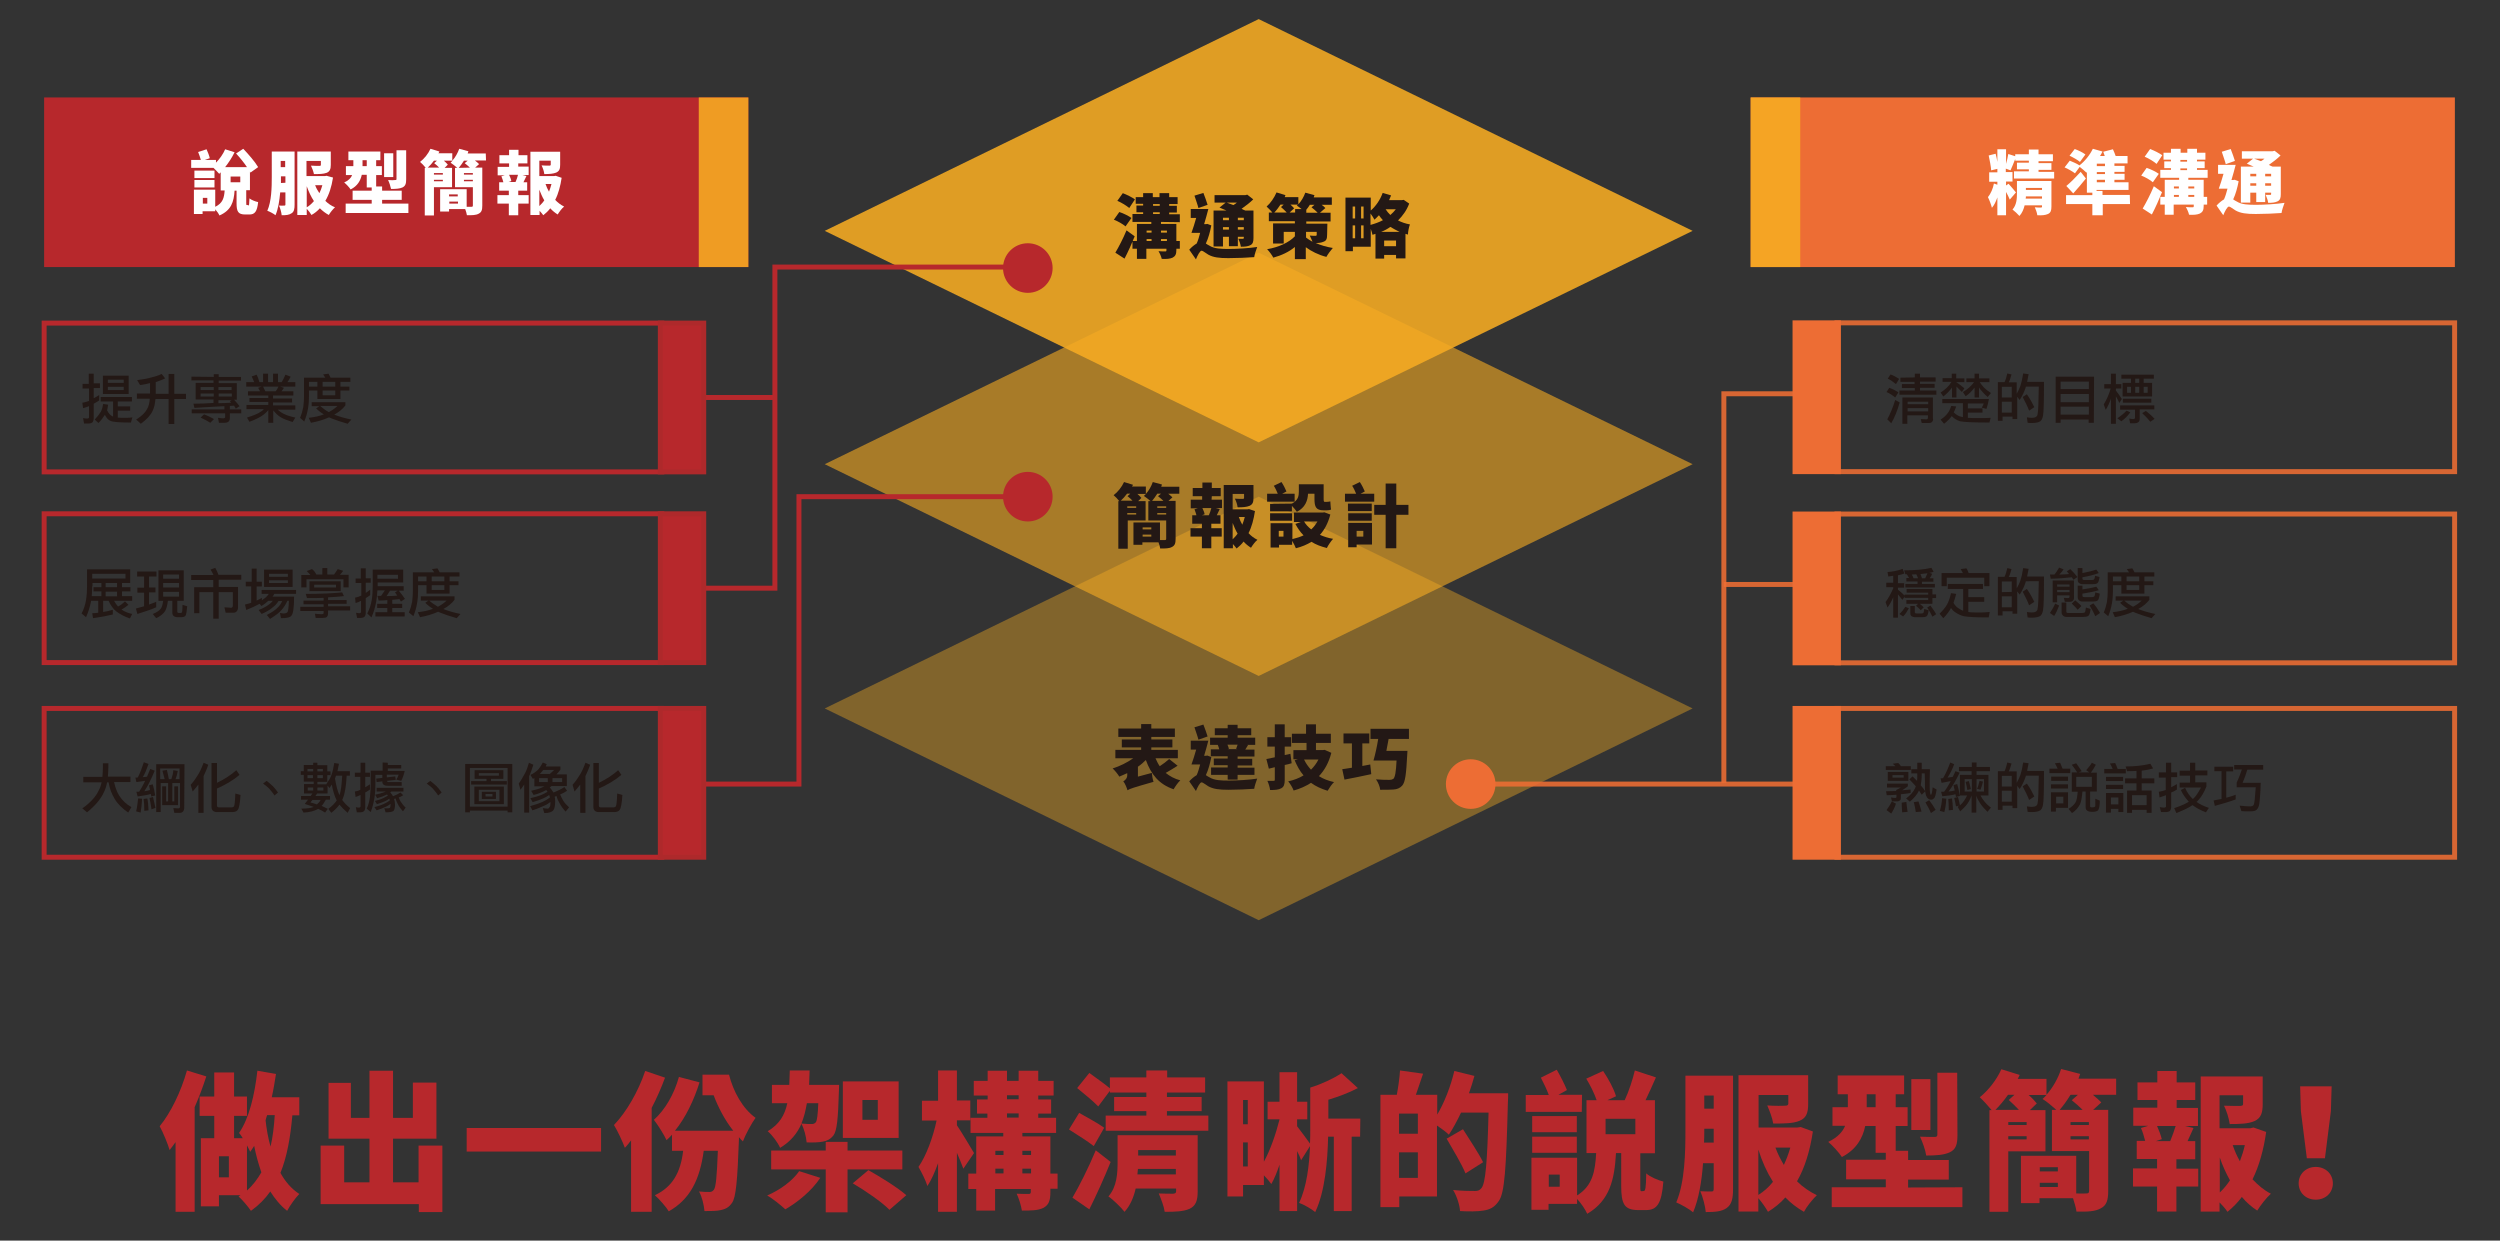 <?xml version="1.0" encoding="utf-8"?>
<!-- Generator: Adobe Illustrator 26.3.1, SVG Export Plug-In . SVG Version: 6.00 Build 0)  -->
<svg version="1.1" id="圖層_1" xmlns="http://www.w3.org/2000/svg" xmlns:xlink="http://www.w3.org/1999/xlink" x="0px" y="0px"
	 width="1008.2px" height="500.3px" viewBox="0 0 1008.2 500.3" style="enable-background:new 0 0 1008.2 500.3;"
	 xml:space="preserve">
<rect x="0" y="0" width="1008.2" height="500.3" fill="#333333" stroke="none"/>
<style type="text/css">
	.st0{opacity:0.4;fill:#F6AC22;enable-background:new    ;}
	.st1{opacity:0.6;fill:#F6AC22;enable-background:new    ;}
	.st2{opacity:0.88;fill:#F6AC22;enable-background:new    ;}
	.st3{fill:#B7282C;}
	.st4{fill:none;stroke:#B7282C;stroke-width:2;stroke-miterlimit:10;}
	.st5{fill:#231815;}
	.st6{fill:#FFFFFF;}
	.st7{fill:#B7282C;stroke:#AE292B;stroke-width:2;stroke-miterlimit:10;}
	.st8{fill:#ED6D34;}
	.st9{opacity:0.88;fill:none;stroke:#ED6D34;stroke-width:2;stroke-miterlimit:10;enable-background:new    ;}
	.st10{fill:#ED6D34;stroke:#ED6D34;stroke-width:2;stroke-miterlimit:10;}
</style>
<polygon class="st0" points="507.6,371.1 332.6,285.7 507.6,200.3 682.6,285.7 "/>
<polygon class="st1" points="507.6,272.6 332.6,187.2 507.6,101.9 682.6,187.2 "/>
<polygon class="st2" points="507.6,178.4 332.6,93.1 507.6,7.7 682.6,93.1 "/>
<rect x="17.8" y="39.3" class="st3" width="284" height="68.4"/>
<rect x="281.8" y="39.3" class="st2" width="20" height="68.4"/>
<g>
	<rect x="17.8" y="130.3" class="st4" width="249.1" height="60"/>
</g>
<g>
	<rect x="17.8" y="207.2" class="st4" width="249.1" height="60"/>
</g>
<g>
	<rect x="17.8" y="285.7" class="st4" width="249.1" height="60"/>
</g>
<g>
	<g>
		<path class="st5" d="M35.8,154.6v-3.9h2v3.9h2.5v1.9h-2.5v4.1c0.7-0.4,1.5-0.8,2.2-1.3v2.2c-0.7,0.5-1.5,0.9-2.2,1.3v5.8
			c0,0.8-0.2,1.3-0.5,1.7c-0.3,0.3-0.9,0.5-1.8,0.5h-1.6l-0.4-2.2c0.6,0.1,1.1,0.2,1.5,0.2c0.6,0,0.9-0.2,0.9-0.5v-4.5
			c-0.8,0.3-1.6,0.6-2.4,0.8l-0.3-2.2c0.9-0.1,1.8-0.4,2.7-0.7v-5h-2.6v-1.9h2.5V154.6z M53.2,160.1v1.8h-5.7v2h5v1.7h-5v2.8
			c0.7,0.1,1.4,0.1,2.3,0.1c1.4,0,2.6,0,3.6-0.2l-0.6,2.1c-4.6,0-7.4-0.2-8.3-0.7c-0.9-0.4-1.6-1.2-2.2-2.4
			c-0.7,1.1-1.5,2.2-2.6,3.3l-1.5-1.4c1.1-1.2,1.9-2.2,2.5-3.2c0.4-0.8,0.7-1.8,0.9-3.1l2,0.3c-0.1,0.9-0.3,1.7-0.4,2.3
			c0.6,1.2,1.3,2,2.2,2.4c0.1,0,0.2,0.1,0.2,0.1v-6.1h-5v-1.8L53.2,160.1L53.2,160.1z M51.9,151.5v7.4H41.5v-7.4H51.9z M49.9,154.4
			v-1.3h-6.4v1.3H49.9z M49.9,156h-6.4v1.3h6.4V156z"/>
		<path class="st5" d="M66.6,152.6c-1.4,0.7-2.7,1.1-3.8,1.5v4.7H68v-8h2.3v8H75v2.1h-4.7V171H68v-10.1h-5.3
			c-0.2,1.9-0.5,3.6-1.2,4.9c-0.8,1.7-2.4,3.4-4.7,5.1l-1.9-1.7c2.1-1.3,3.6-2.7,4.4-4.2c0.6-1,1-2.4,1.1-4.2h-5.2v-2.1h5.3v-4.2
			c-1.2,0.3-2.5,0.6-4,0.8l-1.2-2c2.2-0.3,4.2-0.6,5.8-1.1c1.6-0.4,2.9-0.8,4.1-1.4L66.6,152.6z"/>
		<path class="st5" d="M86.2,152v-1.1h2v1.1h9v1.5h-9v1h7.3v6.7h-1.1c0.9,1,1.6,1.8,2.2,2.6l-1.5,1c-0.2-0.4-0.5-0.8-0.7-1.2
			c-0.6,0-1.2,0.1-1.7,0.1v1.4h4.6v1.6h-4.6v1.8c0,0.7-0.2,1.2-0.5,1.5s-0.9,0.5-1.7,0.5h-2.2l-0.4-2c0.8,0.1,1.5,0.2,2.1,0.2
			c0.5,0,0.8-0.2,0.8-0.5v-1.5H77.3v-1.6h13.2v-1.3c-3.7,0.2-7.7,0.4-12.1,0.7l-0.4-1.7c2.8,0,5.5-0.1,8.1-0.3v-1.4h-7.2v-6.7h7.2
			v-1h-8.9v-1.5L86.2,152L86.2,152z M86.2,157.3v-1.2h-5.3v1.2H86.2z M86.2,158.7h-5.3v1.2h5.3V158.7z M86.3,169l-1.5,1.5
			c-0.9-0.6-2.2-1.3-3.9-2.1l1.4-1.3C83.9,167.7,85.2,168.4,86.3,169z M88.1,157.3h5.3v-1.2h-5.3V157.3z M93.5,158.7h-5.3v1.2h5.3
			V158.7z M88.1,162.6c1.7,0,3.4-0.1,5.1-0.2c-0.2-0.2-0.3-0.4-0.5-0.6l0.7-0.4h-5.3C88.1,161.4,88.1,162.6,88.1,162.6z"/>
		<path class="st5" d="M108.1,150.7v3.4h2v-3.4h2v3.4h1.5c0.5-0.8,1-1.8,1.5-3l2.1,0.8c-0.4,0.9-0.8,1.6-1.3,2.2h3.2v1.8H113
			l1.5,0.5c-0.3,0.5-0.6,1-1,1.4h4.8v1.7h-8.2v1.2h7.7v1.6h-7.7v1.2h9v1.7H112c1,0.9,1.9,1.5,2.7,1.8c1,0.5,2.5,1,4.4,1.4l-1.1,1.8
			c-2.2-0.7-3.8-1.3-4.9-2c-1-0.6-1.9-1.5-2.9-2.7v5h-2v-5.1c-0.6,0.7-1.3,1.4-2,1.9c-1.3,1-3.2,1.9-5.6,2.8l-1-1.7
			c2.5-0.8,4.3-1.5,5.3-2.2c0.6-0.3,1.1-0.7,1.5-1.2h-7v-1.7h8.8v-1.2h-7.6v-1.6h7.6v-1H100v-1.7h4.9c-0.2-0.4-0.5-0.9-0.8-1.4
			l1.4-0.5h-6.2v-1.8h3.2c-0.3-0.7-0.6-1.5-1-2.3l2-0.7c0.4,0.8,0.8,1.8,1.1,3h1.5v-3.4H108.1z M111.2,157.8
			c0.4-0.6,0.8-1.2,1.1-1.9h-6.2c0.3,0.6,0.6,1.2,0.9,1.9H111.2z"/>
		<path class="st5" d="M133.3,152.3h8v1.7h-4v1.9h3.6v1.6h-3.6v3.4H128v-3.4h-3.4v2.4c0,1.6-0.1,3.2-0.4,4.9
			c-0.3,1.8-0.8,3.5-1.5,5.2l-1.7-1.5c0.6-1.4,1-2.8,1.3-4.3c0.2-1.5,0.3-3,0.3-4.3v-7.6h8.6c-0.3-0.5-0.6-0.9-0.9-1.3l2.2-0.3
			C132.7,151.1,133,151.7,133.3,152.3z M139.3,162.1v1.4c-1.1,1.4-2.6,2.7-4.5,3.7c1.7,0.7,4,1.4,6.9,2l-1.5,1.7
			c-2.7-0.8-4.9-1.5-6.6-2.2c-0.3-0.1-0.6-0.3-0.9-0.4c-2.2,1-4.6,1.7-7.3,2.2l-0.9-2c2.4-0.3,4.4-0.7,6.1-1.4
			c-1.2-0.7-2.2-1.5-3.1-2.4l1.3-0.9h-3.1v-1.6h13.6V162.1z M128,154h-3.4v1.9h3.4V154z M132.6,166.2c1.3-0.7,2.5-1.5,3.5-2.5h-7
			C130.1,164.6,131.3,165.5,132.6,166.2z M135.2,154h-5.1v1.9h5.1V154z M130.1,159.4h5.1v-1.9h-5.1V159.4z"/>
	</g>
</g>
<g>
	<g>
		<path class="st6" d="M100.1,82.9c0.4,0,0.4-0.4,0.5-2.9c0.7,0.6,2.4,1.3,3.5,1.5c-0.4,3.9-1.4,5-3.5,5h-1.7
			c-2.9,0-3.5-1.2-3.5-4.6v-5h-0.8c-0.3,4.5-1.3,7.9-6.1,10c-0.3-0.7-1-1.7-1.7-2.5v0.8h-5.1v1.1h-3.5v-9.8h8.6v6.9
			c3.1-1.5,3.6-3.7,3.8-6.6H89v-7.3c-0.2,0.2-0.4,0.4-0.6,0.6c-0.5-0.6-1.5-1.6-2.3-2.4h-9v-3.2H81c-0.3-1-0.7-2.3-1.1-3.2l3.4-1.1
			c0.5,1.1,1.1,2.6,1.3,3.6l-2,0.7h4.5v1.1c1.5-1.5,2.9-3.5,3.7-5.4l3.8,1.2c-1,2.1-2.4,4.2-3.8,6h8.8c-1.2-1.8-2.9-3.9-4.4-5.5
			l2.9-1.9c2.1,2.2,4.8,5.3,6,7.4l-3.1,2.2l-0.2-0.4v7.5h-1.5v5c0,0.9,0,1,0.3,1h0.5V82.9z M86.5,71.8h-8.1v-3h8.1V71.8z M78.4,72.6
			h8.1v3h-8.1V72.6z M83.6,79.8h-1.8v2.3h1.8V79.8z M93,73.5h3.9v-2.3H93V73.5z"/>
		<path class="st6" d="M118.8,82.5c0,1.7-0.2,2.9-1.2,3.5c-1,0.7-2.2,0.8-4,0.8c-0.1-1.1-0.6-2.9-1.1-3.9c0.8,0.1,1.8,0,2.2,0
			c0.3,0,0.4-0.1,0.4-0.5v-4.8H113c-0.3,3.3-0.8,6.7-1.9,9.2c-0.7-0.6-2.4-1.5-3.3-1.8c1.7-3.8,1.8-9.5,1.8-13.6V61.1h9.2
			C118.8,61.1,118.8,82.5,118.8,82.5z M115.1,73.7v-2.6h-1.8v0.3c0,0.7,0,1.5,0,2.4L115.1,73.7L115.1,73.7z M113.2,64.9v2.5h1.8
			v-2.5H113.2z M134.3,71.6c-0.6,3.8-1.6,6.9-3.1,9.4c1.1,1.1,2.4,2,3.9,2.6c-0.8,0.7-2,2.2-2.5,3.1c-1.3-0.7-2.5-1.6-3.6-2.7
			c-1,1.1-2.1,2-3.4,2.7c-0.4-0.7-1.2-1.8-1.9-2.5v2.5h-3.8V61.1h13.5v5.4c0,1.7-0.4,2.7-1.7,3.2s-3,0.5-5.1,0.5
			c-0.2-1-0.7-2.4-1.2-3.4c1.2,0.1,3,0.1,3.4,0.1s0.6-0.1,0.6-0.4v-1.6h-5.8V71h7.5l0.6-0.1L134.3,71.6z M123.7,83.6
			c1.1-0.6,2-1.5,2.9-2.5c-1.2-1.8-2.1-3.8-2.9-6V83.6z M127.1,74.7c0.4,1.1,1,2.2,1.7,3.2c0.5-1,0.9-2.1,1.2-3.2H127.1z"/>
		<path class="st6" d="M164.7,82.1v3.8h-25.3v-3.8h10.5v-1.5h-7.7v-3.7h7.7v-1.3h-2v-5.1h-2c-0.5,2.3-1.7,4.5-4.5,5.9
			c-0.5-0.8-1.9-2.3-2.6-2.8c1.8-0.8,2.8-1.9,3.2-3h-2.5V67h3v-2.4h-2v-3.5h12.9v3.5h-1.7V67h2.3v3.6h-2.3v4.6h2.4v1.7h7.9v3.7h-7.9
			v1.5L164.7,82.1L164.7,82.1z M147.9,67v-2.4h-1.7V67H147.9z M158.6,71.4h-3.7v-9.6h3.7V71.4z M163.8,72.3c0,1.8-0.3,2.7-1.5,3.3
			c-1.1,0.5-2.6,0.6-4.6,0.6c-0.2-1-0.7-2.6-1.2-3.6c1.1,0.1,2.5,0.1,2.9,0c0.4,0,0.5-0.1,0.5-0.4V60.6h3.9L163.8,72.3L163.8,72.3z"
			/>
		<path class="st6" d="M196,64.7h-4.5c0.6,0.5,1.3,1,1.7,1.5l-1.6,1.4h2.9v15.3c0,1.8-0.3,2.7-1.5,3.3c-1.1,0.6-2.6,0.6-4.7,0.6
			c-0.1-0.7-0.4-1.7-0.7-2.5h-6.5v1h-3.6v-9h10.7v7.1c0.8,0,1.6,0,1.9,0c0.4,0,0.6-0.1,0.6-0.5v-7.4h-7.2v-7.8h0.9
			c-0.8-0.7-1.9-1.6-2.7-2.1c0.3-0.2,0.5-0.5,0.8-0.8H179c0.6,0.5,1.2,1.1,1.6,1.6l-1.3,1.3h3v7.8H175v11.4h-3.7V67.7h0.4
			c-0.6-0.8-1.7-1.9-2.3-2.4c1.7-1.3,3.3-3.3,4.2-5.3l3.6,1.1c-0.1,0.3-0.2,0.5-0.4,0.7h5.6v3c1.2-1.3,2.2-3.1,2.8-4.8l3.7,1
			c-0.1,0.3-0.2,0.6-0.3,0.9h7.3L196,64.7L196,64.7z M177.1,67.6c-0.6-0.6-1.3-1.3-2-1.8l1.1-1H175c-0.8,1.1-1.6,2-2.5,2.8H177.1z
			 M175,70.4h3.6v-0.6H175V70.4z M178.6,73.1v-0.6H175v0.6H178.6z M181.1,78.4v0.8h3.5v-0.8H181.1z M184.7,82.1v-0.8h-3.5v0.8H184.7
			z M189.5,67.6c-0.6-0.6-1.5-1.3-2.1-1.8l1.2-1h-1.5c-0.7,1.1-1.4,2.1-2.1,2.9L189.5,67.6L189.5,67.6z M187.1,69.8v0.6h3.6v-0.6
			H187.1z M190.7,73.1v-0.6h-3.6v0.6H190.7z"/>
		<path class="st6" d="M209,67.2h4.2v3.4h-2.5l1.6,0.4c-0.4,0.8-0.8,1.7-1.2,2.5h1.5v3.4H209v1.8h4.2v3.4H209v4.7h-3.8v-4.7h-4.6
			v-3.4h4.6v-1.8h-3.9v-3.4h1.7c-0.2-0.8-0.5-1.7-0.8-2.4l1.4-0.4h-2.9v-3.4h4.6v-1.4h-3.9v-3.3h3.9v-2.2h3.8v2.2h3.6v3.3H209V67.2z
			 M207.9,73.4c0.4-0.9,0.8-2,1-2.9h-3.6c0.4,0.8,0.8,1.8,0.9,2.5l-1.1,0.4H207.9z M226.5,71.7c-0.5,3.3-1.3,6.4-2.6,8.9
			c1,1.1,2.2,2,3.6,2.7c-0.9,0.7-2,2.2-2.6,3.2c-1.1-0.7-2.1-1.5-3-2.5c-0.8,1.1-1.8,2-2.8,2.8c-0.4-0.6-1-1.2-1.5-1.8v1.7h-3.7
			V61.2h12v5.2c0,1.7-0.3,2.6-1.6,3.2c-1.2,0.5-2.8,0.6-4.8,0.6c-0.1-1.1-0.6-2.5-1.1-3.5c1.1,0.1,2.7,0.1,3.1,0.1
			c0.4,0,0.6-0.1,0.6-0.4v-1.6h-4.6V71h6l0.6-0.1L226.5,71.7z M217.5,83.1c0.7-0.7,1.4-1.4,2-2.3c-0.8-1.3-1.4-2.8-2-4.3V83.1z
			 M220,74.2c0.4,1.1,0.8,2.1,1.4,3.1c0.4-1,0.7-2,1-3.1H220z"/>
	</g>
</g>
<g>
	<g>
		<path class="st5" d="M453.9,91.3c-1-0.9-3.1-2.1-4.7-2.7l2.2-3.1c1.6,0.5,3.8,1.6,4.9,2.4L453.9,91.3z M457.6,95.3
			c-1.2,3-2.6,6.1-4.1,9l-3.7-2.4c1.3-2.2,3.1-5.6,4.5-9L457.6,95.3z M455.4,83.9c-1-0.9-3.1-2.2-4.8-2.9l2.2-3.1
			c1.6,0.6,3.8,1.7,4.9,2.5L455.4,83.9z M468.2,89.5v0.8h6.2v6.9h1.4v3.1h-1.4v0.6c0,1.6-0.4,2.4-1.5,3c-1.1,0.5-2.5,0.6-4.4,0.5
			c-0.2-1-0.8-2.3-1.3-3.1c1,0.1,2.4,0.1,2.7,0.1c0.4,0,0.5-0.1,0.5-0.5v-0.6h-8.1v4.1h-3.8v-4.1h-1.8v-3.1h1.8v-6.9h5.8v-0.8h-7.6
			v-3.2h4.3v-0.7h-2.7v-2.7h2.7v-0.7h-3v-2.7h3v-1.6h3.9v1.6h2.7v-1.6h3.9v1.6h3.4v2.8h-3.4V83h3.1v2.7h-3.1v0.7h4.3v3.2L468.2,89.5
			L468.2,89.5z M462.4,93v0.8h2V93H462.4z M462.4,97.2h2v-0.8h-2V97.2z M465,83h2.7v-0.7H465V83z M465,86.3h2.7v-0.7H465V86.3z
			 M468.2,93v0.8h2.4V93H468.2z M470.6,97.2v-0.8h-2.4v0.8H470.6z"/>
		<path class="st5" d="M488.5,90.9c-0.5,2.6-1.2,5.2-2.2,7.3c0.4,0.3,0.9,0.6,1.5,0.9c1.9,1.2,4.6,1.3,7.8,1.3c3,0,8.3-0.3,11.4-0.8
			c-0.4,1.1-1.1,3.1-1.2,4.1c-2.4,0.2-7.2,0.4-10.4,0.4c-3.8,0-6.1-0.3-8.1-1.4c-1.2-0.7-2.2-1.6-2.7-1.6c-0.7,0-1.7,2-2.3,3.5
			l-2.7-3.9c1-1.1,2-1.9,3-2.5c0.6-1.3,1-2.8,1.4-4.3h-3.5c0.6-1.7,1.3-3.8,1.9-6h-2.2v-3.6h7.1c-0.5,2-1.1,4.1-1.7,6.1h0.7l0.6-0.1
			L488.5,90.9z M483.3,83.9c-0.3-1.3-1.1-3.4-1.6-5l3.6-1.1c0.6,1.5,1.3,3.5,1.7,4.8L483.3,83.9z M493.2,99.4h-3.8V84.9h5.2
			c-1-0.4-1.9-0.8-2.8-1.2l2.5-2h-4.5v-3h12.4l0.8-0.2l2.4,1.9c-1.3,1.3-3,2.6-4.7,3.8c0.5,0.3,1,0.5,1.5,0.7h3.3V96
			c0,1.6-0.3,2.4-1.3,2.9s-2.2,0.6-3.8,0.6c-0.1-1-0.6-2.3-1-3.2c0.6,0,1.5,0,1.8,0s0.4-0.1,0.4-0.4v-0.4h-2.4v3.8h-3.6v-3.8h-2.4
			V99.4z M493.2,87.8v1h2.4v-1H493.2z M495.6,92.6v-1h-2.4v1H495.6z M494.7,81.7c0.8,0.3,1.7,0.6,2.7,1c0.5-0.3,1-0.6,1.4-1H494.7z
			 M499.2,87.8v1h2.4v-1H499.2z M501.6,92.6v-1h-2.4v1H501.6z"/>
		<path class="st5" d="M535.2,94.6c0,1.7-0.3,2.5-1.5,2.9c-0.9,0.4-1.9,0.5-3.1,0.5c2,0.9,4.4,1.6,6.9,2c-0.8,0.9-2,2.5-2.6,3.6
			c-3.2-0.8-6.1-2.3-8.3-3.9v4.8h-4.4v-4.9c-2.4,2-5.4,3.4-8.7,4.3c-0.5-1-1.7-2.6-2.5-3.4c4.7-0.8,8.8-2.7,11.2-5.2v-1.8h-4.5v4.7
			h-4.3v-8.1h8.8v-0.9h-10.5v-3.5h1.4c-0.6-0.8-1.7-1.8-2.3-2.4c1.6-1.4,3.1-3.6,4-5.7l3.6,1.1c-0.1,0.3-0.2,0.5-0.3,0.8h5.5v2.9
			c1.2-1.3,2.2-3,2.8-4.7l3.7,1c-0.1,0.3-0.2,0.6-0.3,0.9h7.3v3H533c0.6,0.4,1.1,0.9,1.5,1.3l-2.2,1.9h4.3v3.5h-9.8v0.9h8.5
			L535.2,94.6L535.2,94.6z M516.4,82.5c-0.8,1.2-1.6,2.3-2.5,3.2h5c-0.6-0.7-1.6-1.6-2.3-2.2l1.1-1H516.4z M522.3,85.7v-1.4h2.6
			c-0.7-0.5-1.4-1.1-1.9-1.4c0.2-0.1,0.3-0.3,0.4-0.4h-3c0.6,0.5,1.1,1.1,1.5,1.5l-1.8,1.7L522.3,85.7L522.3,85.7z M528.3,82.5
			c-0.5,0.8-1,1.5-1.5,2.1v1.2h4.6c-0.7-0.7-1.7-1.6-2.5-2.2l1.2-1h-1.8V82.5z M526.7,95.8c0.7,0.6,1.6,1.1,2.6,1.7
			c-0.3-0.9-0.8-1.8-1.1-2.5c0.8,0.1,2,0.1,2.3,0.1s0.5-0.1,0.5-0.4v-1.2h-4.3V95.8z"/>
		<path class="st5" d="M568.3,82.1c-1,2.7-2.6,4.9-4.5,6.8c1.4,0.7,3,1.3,4.8,1.6c-0.4,1-0.8,3-0.8,4.1c-0.3-0.1-0.7-0.2-1-0.3v9.9
			H563v-1.4h-4.8v1.5h-3.5v-10c-0.4,0.1-0.8,0.3-1.2,0.4c-0.1-0.6-0.4-1.5-0.7-2.4v7.2h-7.2v1.8h-3V79.7h10.2v5.2
			c2-1.7,3.8-4.3,4.8-7.1l3.4,1c-0.3,0.6-0.5,1.3-0.8,1.9h5.2l0.7-0.1L568.3,82.1z M545.5,83.3v4.8h1v-4.8H545.5z M545.5,96.1h1
			v-5.2h-1V96.1z M549.9,83.3h-1v4.8h1V83.3z M549.9,96.1v-5.2h-1v5.2H549.9z M552.7,90.7c1.8-0.5,3.5-1.1,5-1.9
			c-0.6-0.6-1.1-1.3-1.6-2c-0.6,0.6-1.2,1.3-1.8,1.8c-0.3-0.6-1-1.7-1.6-2.5L552.7,90.7L552.7,90.7z M564.4,93.5
			c-1.3-0.6-2.5-1.3-3.7-2c-1.1,0.8-2.4,1.5-3.7,2H564.4z M563,99.3V97h-4.8v2.3H563z M558.8,84.4c0.5,0.8,1.2,1.6,1.9,2.3
			c0.8-0.7,1.6-1.5,2.2-2.3H558.8z"/>
	</g>
</g>
<g>
	<g>
		<path class="st5" d="M475.6,199.1h-4.5c0.6,0.5,1.3,1,1.7,1.5l-1.6,1.4h2.9v15.3c0,1.8-0.3,2.7-1.5,3.3c-1.1,0.6-2.6,0.6-4.7,0.6
			c-0.1-0.7-0.4-1.7-0.7-2.5h-6.5v1h-3.6v-9h10.7v7.1c0.8,0,1.6,0,1.9,0c0.4,0,0.6-0.1,0.6-0.5v-7.4h-7.2v-7.8h0.9
			c-0.8-0.7-1.9-1.6-2.7-2.1c0.3-0.2,0.5-0.5,0.8-0.8h-3.4c0.6,0.5,1.2,1.1,1.6,1.6l-1.3,1.3h3v7.8h-7.2v11.4H451v-19.2h0.4
			c-0.6-0.8-1.7-1.9-2.3-2.4c1.7-1.3,3.3-3.3,4.2-5.3l3.6,1.1c-0.1,0.3-0.2,0.5-0.4,0.7h5.6v3c1.2-1.3,2.2-3.1,2.8-4.8l3.7,1
			c-0.1,0.3-0.2,0.6-0.3,0.9h7.3L475.6,199.1L475.6,199.1z M456.7,201.9c-0.6-0.6-1.3-1.3-2-1.8l1.1-1h-1.3c-0.8,1.1-1.6,2-2.5,2.8
			H456.7z M454.6,204.8h3.6v-0.6h-3.6V204.8z M458.2,207.5v-0.6h-3.6v0.6H458.2z M460.8,212.7v0.8h3.5v-0.8H460.8z M464.3,216.4
			v-0.8h-3.5v0.8H464.3z M469.1,201.9c-0.6-0.6-1.5-1.3-2.1-1.8l1.2-1h-1.5c-0.7,1.1-1.4,2.1-2.1,2.9h4.5V201.9z M466.7,204.2v0.6
			h3.6v-0.6H466.7z M470.3,207.5v-0.6h-3.6v0.6H470.3z"/>
		<path class="st5" d="M488.6,201.5h4.2v3.4h-2.5l1.6,0.4c-0.4,0.8-0.8,1.7-1.2,2.5h1.5v3.4h-3.7v1.8h4.2v3.4h-4.2v4.7h-3.8v-4.7
			h-4.6V213h4.6v-1.8h-3.9v-3.4h1.7c-0.2-0.8-0.5-1.7-0.8-2.4l1.4-0.4h-2.9v-3.5h4.6v-1.4H481v-3.3h3.9v-2.2h3.8v2.2h3.6v3.3h-3.6
			L488.6,201.5L488.6,201.5z M487.5,207.8c0.4-0.9,0.8-2,1-2.9h-3.6c0.4,0.8,0.8,1.8,0.9,2.5l-1.1,0.4H487.5z M506.1,206.1
			c-0.5,3.3-1.3,6.4-2.6,8.9c1,1.1,2.2,2,3.6,2.7c-0.9,0.7-2,2.2-2.6,3.2c-1.1-0.7-2.1-1.5-3-2.5c-0.8,1.1-1.8,2-2.8,2.8
			c-0.4-0.6-1-1.2-1.5-1.8v1.7h-3.7v-25.5h12v5.2c0,1.7-0.3,2.6-1.6,3.2c-1.2,0.5-2.8,0.6-4.8,0.6c-0.1-1.1-0.6-2.5-1.1-3.5
			c1.1,0.1,2.7,0.1,3.1,0.1s0.6-0.1,0.6-0.4v-1.6h-4.6v6.2h6l0.6-0.1L506.1,206.1z M497.1,217.5c0.7-0.7,1.4-1.4,2-2.3
			c-0.8-1.3-1.4-2.8-2-4.3V217.5z M499.6,208.5c0.4,1.1,0.8,2.1,1.4,3.1c0.4-1,0.7-2,1-3.1H499.6z"/>
		<path class="st5" d="M522.2,202.3H511v-3.2h4.3c-0.4-1-1-2.3-1.6-3.2l3.1-1.5c0.8,1.2,1.6,2.8,2,3.8l-1.7,0.9h5v3.2H522.2z
			 M521,203.1c2.5-1.3,2.8-3.1,2.8-4.8v-3h10v5.9c0,0.8,0.1,1.2,0.4,1.2h0.8c0.4,0,1.1-0.1,1.5-0.2c0.1,1,0.1,2.4,0.3,3.3
			c-0.4,0.2-1.1,0.3-1.7,0.3h-1.3c-3.1,0-3.7-1.4-3.7-4.6v-2.1h-2.6c-0.1,2.7-1.1,5.6-4.5,7.3c-0.4-0.6-1.3-1.7-2-2.4v2.2h-8.8v-3
			L521,203.1L521,203.1z M521.1,210h-8.9v-3h8.9V210z M536.5,207.5c-0.9,3.4-2.3,6.1-4.2,8.2c1.6,0.7,3.4,1.3,5.3,1.6
			c-0.8,0.9-2,2.6-2.5,3.7c-2.4-0.6-4.5-1.4-6.2-2.5c-1.8,1.1-3.9,2-6.3,2.6c-0.3-0.8-0.9-2-1.5-3v1.6h-5.3v1.1h-3.4V211h8.8v6.4
			c1.7-0.4,3.2-0.9,4.5-1.5c-1.3-1.3-2.4-2.9-3.3-4.6l2.2-0.8h-2.8v-3.8h11.6l0.7-0.1L536.5,207.5z M517.6,214.1h-1.9v2.3h1.9V214.1
			z M525.9,210.3c0.7,1.2,1.7,2.3,2.9,3.2c1-0.9,1.8-2,2.5-3.2H525.9z"/>
		<path class="st5" d="M554.4,202.3h-12v-3.2h4.5c-0.4-1-1-2.3-1.6-3.2l3.1-1.5c0.8,1.2,1.6,2.8,2,3.8l-1.7,0.9h5.5v3.2H554.4z
			 M543.6,206.1v-3h9.6v3H543.6z M553.2,210h-9.5v-3h9.5V210z M553.3,219.6h-6.2v1.1h-3.4v-9.8h9.6L553.3,219.6L553.3,219.6z
			 M547.1,214.1v2.3h2.7v-2.3H547.1z M568,207.6h-4.9v13.5h-4.3v-13.5h-4.6v-4h4.6V195h4.3v8.6h4.9V207.6z"/>
	</g>
</g>
<g>
	<g>
		<path class="st5" d="M474.9,308.8c-1.6,1-3.3,2.1-4.8,2.9c1.6,1.3,3.6,2.4,5.9,3c-0.9,0.8-2.1,2.5-2.7,3.6c-5.9-2-9.1-6-11.2-11.8
			c-1,1-2,1.9-3.2,2.7v4l5.6-1.5c0.1,1.1,0.4,2.8,0.7,3.6c-8.1,2.3-9.6,2.8-10.5,3.4c-0.3-1-1-2.8-1.7-3.6c0.7-0.4,1.6-1.2,1.6-2.5
			v-0.8c-1.1,0.5-2.2,1-3.2,1.4c-0.6-1-1.8-2.5-2.7-3.3c2.9-0.9,5.9-2.4,8.3-4.1h-7.2v-3.4h10.4v-1h-7.8v-3.2h7.8v-1H451v-3.4h9.2
			V292h4.1v1.8h9.5v3.4h-9.5v1h8.5v3.2h-8.5v1H475v3.4h-9c0.5,1.1,1,2.2,1.7,3.2c1.4-0.9,2.8-2,3.8-2.9L474.9,308.8z"/>
		<path class="st5" d="M488.5,305.3c-0.5,2.6-1.2,5.2-2.2,7.3c0.4,0.3,0.9,0.6,1.5,0.9c1.9,1.2,4.6,1.3,7.8,1.3
			c3,0,8.3-0.3,11.4-0.8c-0.4,1.1-1.1,3.1-1.2,4.1c-2.4,0.2-7.2,0.4-10.4,0.4c-3.8,0-6.1-0.3-8.1-1.4c-1.2-0.7-2.2-1.6-2.7-1.6
			c-0.7,0-1.7,2-2.3,3.5l-2.7-3.9c1-1.1,2-1.9,3-2.5c0.6-1.3,1-2.8,1.4-4.3h-3.5c0.6-1.7,1.3-3.8,1.9-6h-2.2v-3.6h7.1
			c-0.5,2-1.1,4.1-1.7,6.1h0.7l0.6-0.1L488.5,305.3z M483.3,298.3c-0.3-1.3-1.1-3.4-1.6-5l3.6-1.1c0.6,1.5,1.3,3.5,1.7,4.8
			L483.3,298.3z M491.7,302.2c-0.1-0.6-0.4-1.3-0.6-1.8H488v-2.9h7.1v-1h-5.2v-2.8h5.2v-1.4h4v1.4h5.5v2.8h-5.5v1h7.1v2.9H503
			l0.3,0.1c-0.4,0.7-0.8,1.3-1.1,1.8h3.7v2.8h-6.8v0.9h5.9v2.7h-5.9v0.9h6.8v2.9h-6.8v1.9h-4v-1.9h-6.7v-3h6.7v-0.9h-5.6v-2.7h5.6
			V305h-6.8v-2.8H491.7z M498.5,302c0.2-0.5,0.4-1.1,0.6-1.7H495c0.3,0.6,0.5,1.3,0.6,1.7l-0.5,0.1h3.9L498.5,302z"/>
		<path class="st5" d="M520.9,307.8c-0.9,0.3-1.8,0.5-2.8,0.7v6c0,1.8-0.3,2.8-1.4,3.4c-1.1,0.6-2.5,0.7-4.5,0.7
			c-0.1-1-0.6-2.7-1.1-3.7c1,0,2.1,0,2.5,0c0.4,0,0.5-0.1,0.5-0.5v-5l-2.4,0.6l-1-3.9c1-0.2,2.1-0.4,3.4-0.7v-4.3h-3v-3.8h3v-5.2h4
			v5.2h2.6v3.8h-2.6v3.4l2.3-0.5L520.9,307.8z M536.9,303.6c-1,3.9-2.7,7-5,9.4c1.7,1.1,3.8,1.9,6.1,2.4c-0.9,0.8-2,2.5-2.6,3.5
			c-2.6-0.8-4.8-1.8-6.7-3.2c-2,1.3-4.4,2.4-7,3.1c-0.4-1.1-1.4-2.8-2.2-3.7c2.3-0.5,4.4-1.3,6.2-2.4c-1.5-1.7-2.6-3.8-3.6-6.1
			l1.3-0.4h-1.8v-3.7h5.3v-2.9H521v-3.7h5.7v-3.8h4v3.8h6v3.7h-6v2.9h2.8l0.7-0.1L536.9,303.6z M525.9,306.3
			c0.7,1.5,1.7,2.9,2.8,4.1c1.2-1.2,2.2-2.5,3-4.1H525.9z"/>
		<path class="st5" d="M552.6,308.3l0.4,3.9c-3.7,0.8-7.6,1.6-10.8,2.2l-0.9-4.2c1.1-0.1,2.4-0.4,3.9-0.6v-9.8h-3.4v-4h10.4v4h-2.8
			v9.1L552.6,308.3z M560,298c-0.3,1.6-0.6,3.3-0.9,4.8h8.5l-0.1,1.7c-0.4,7.7-0.8,10.9-2,12.3c-1,1.1-2.1,1.5-3.6,1.6
			c-1.2,0.1-3.3,0.1-5.3,0.1c-0.1-1.2-0.8-3-1.7-4.2c2.2,0.2,4.5,0.2,5.5,0.2c0.6,0,1-0.1,1.5-0.4c0.7-0.6,1.1-2.9,1.3-7.4h-9.3
			c0.7-2.4,1.4-5.6,1.9-8.7h-3.1v-4.1h15.5v4.1H560z"/>
	</g>
</g>
<g>
	<g>
		<path class="st5" d="M53.3,240.5v1.8H46c0.5,0.9,1,1.6,1.6,2.3c1-0.5,1.9-1.2,2.8-2.1l1.4,1.4c-0.9,0.8-1.8,1.4-2.8,1.9
			c1.1,0.8,2.5,1.4,4.3,1.8l-0.9,1.8c-2.2-0.7-4-1.7-5.6-2.9c-1.2-1-2.2-2.4-3-4.2h-2.2v4.5c1.3-0.2,2.6-0.5,3.9-0.9v1.9
			c-2.4,0.6-5.1,1.1-8,1.5l-0.3-2c0.8,0,1.6-0.1,2.4-0.2v-4.8h-2.9c0,0.1,0,0.2,0,0.2c-0.4,2.2-1.1,4.3-2,6.4l-1.8-1.5
			c0.9-1.7,1.5-3.6,1.8-5.5c0.3-2,0.4-3.8,0.4-5.5v-6.8h17.4v5.5h-3.3v1.7h3.4v1.7h-3.4v1.9h4.1V240.5z M37.2,236.4
			c0,1.3-0.1,2.7-0.2,4h3.9v-1.9h-3.2v-1.7h3.2v-1.7h-3.6v1.3H37.2z M37.2,231.4v1.9h13.4v-1.9H37.2z M47.2,235.1h-4.6v1.7h4.6
			V235.1z M47.2,240.5v-1.9h-4.6v1.9H47.2z"/>
		<path class="st5" d="M63.1,230.5v2h-3v4.4h2.6v2h-2.6v4.9c1-0.4,2-0.7,2.9-1.1v2.2c-2.2,1-4.8,1.8-7.6,2.7l-0.6-2.2
			c1.1-0.3,2.2-0.6,3.3-0.9V239h-2.7v-2h2.7v-4.5h-2.8v-2H63.1z M74.1,230v12.3h-2.6v4.3c0,0.4,0.2,0.6,0.8,0.6h0.6
			c0.2,0,0.4-0.1,0.5-0.3c0.1-0.2,0.2-1.2,0.2-3l1.9,0.6c-0.2,2.2-0.4,3.4-0.7,3.8c-0.3,0.4-0.9,0.6-1.7,0.6h-1.6
			c-0.6,0-1.1-0.2-1.5-0.5c-0.4-0.4-0.5-0.8-0.5-1.3v-4.8h-1.8c-0.2,1.8-0.6,3.2-1.1,4.1c-0.7,1.1-1.9,2.1-3.6,2.9l-1.4-1.7
			c1.5-0.6,2.6-1.3,3.2-2.1c0.5-0.6,0.8-1.7,1-3.2h-1.9V230H74.1z M72.2,233.4v-1.7h-6.4v1.7H72.2z M72.2,236.9v-1.8h-6.4v1.8H72.2z
			 M72.2,238.7h-6.4v1.9h6.4V238.7z"/>
		<path class="st5" d="M88.1,231.8h9.2v2h-9.1v2.9H96v8.1c0,0.8-0.2,1.4-0.6,1.8s-0.8,0.5-1.4,0.5h-3l-0.5-2.2l2.7,0.2
			c0.4,0,0.7-0.3,0.7-0.9v-5.4h-5.7v10.7H86v-10.7h-5.6v8.5h-2.1v-10.5H86v-2.9h-8.9v-2h9c-0.3-0.7-0.7-1.4-1.2-2.2l1.9-0.7
			C87.3,229.8,87.7,230.7,88.1,231.8z"/>
		<path class="st5" d="M101.5,234.6v-5.3h2v5.3h2.1v1.9h-2.1v5.7c0.7-0.3,1.4-0.7,2.1-1.1v1c0.6-0.4,1.1-0.8,1.6-1.2
			c0.4-0.4,0.8-0.8,1.2-1.4h-2.9v-1.6h13.9v1.6h-8.8c-0.2,0.4-0.4,0.8-0.7,1.1h8.7c0,4.6-0.4,7.2-1.2,7.8c-0.4,0.6-1.8,0.9-4.1,0.9
			l-0.4-2.1c0.6,0.1,1.1,0.2,1.5,0.2c0.7,0,1.2-0.2,1.5-0.5s0.5-1.8,0.6-4.6h-0.6c-0.7,1.5-1.4,2.6-2.2,3.5
			c-0.9,1.2-2.6,2.4-4.8,3.8l-1.3-1.6c1.9-1,3.4-1.9,4.3-2.9c0.8-0.7,1.4-1.6,1.9-2.7h-1.5c-0.6,1-1.4,1.9-2.4,2.6
			c-1.1,1-2.6,1.8-4.4,2.6l-1.2-1.6c1.6-0.6,2.9-1.3,4-2.1c0.6-0.4,1.2-0.9,1.7-1.6h-1.8c-0.8,0.7-1.7,1.5-2.8,2.1l-0.7-0.9
			c-1.6,0.9-3.4,1.7-5.4,2.5l-0.5-2.2c0.8-0.2,1.6-0.4,2.5-0.7v-6.6h-2.2v-1.9H101.5z M118,229.7v7h-11.5v-7H118z M116.1,232.6v-1.2
			h-7.6v1.2H116.1z M116.1,234h-7.6v1.1h7.6V234z"/>
		<path class="st5" d="M138.7,240.4c-1.8,0.2-4,0.4-6.4,0.5v1.1h7.5v1.5h-7.5v1h8.9v1.7h-8.9v1.2c0,0.6-0.2,1.1-0.5,1.4
			s-0.9,0.4-1.7,0.4h-2.8l-0.3-1.7c1.1,0.1,2,0.2,2.7,0.2c0.5,0,0.8-0.2,0.8-0.4v-0.9h-9.4v-1.7h9.4v-1h-8.1v-1.5h8.1v-1.1
			c-2.1,0.1-4.3,0.1-6.7,0.1l-0.5-1.7c5.8,0,10.7-0.2,14.7-0.6L138.7,240.4z M127.6,231.7h2.4v-2.6h2v2.6h2.7
			c0.5-0.7,1.1-1.5,1.5-2.2l2.2,0.7c-0.4,0.6-0.9,1.1-1.3,1.6h3.5v5.1h-2.1v-3.3h-14.9v3.3h-2.1v-5h3.7c-0.4-0.5-0.9-1-1.5-1.6
			l2.1-0.8C126.6,230,127.1,230.8,127.6,231.7z M137.4,234.4v4h-12.6v-4H137.4z M135.5,235.8h-8.8v1.1h8.8V235.8z"/>
		<path class="st5" d="M145.5,233.2v-4h2v4h2v1.8h-2v4.1c0.6-0.4,1.2-0.8,1.8-1.3v2.2c-0.6,0.4-1.2,0.9-1.8,1.2v5.9
			c0,0.7-0.2,1.3-0.5,1.6c-0.3,0.3-0.9,0.5-1.7,0.5H144l-0.4-2.1c0.5,0.1,0.9,0.2,1.2,0.2c0.5,0,0.8-0.2,0.8-0.5v-4.5
			c-0.7,0.4-1.5,0.7-2.2,0.9l-0.2-2.2c0.8-0.1,1.6-0.4,2.5-0.8v-5.1h-2.3v-1.8h2.1V233.2z M152.2,236.4h10.6v1.8h-2
			c1.1,1.3,1.9,2.4,2.5,3.3l-1.6,1.1c-0.2-0.3-0.4-0.6-0.6-1c-0.8,0.1-1.8,0.2-2.9,0.3v1.6h4v1.7h-4v1.7h5v1.7h-11.8v-1.7h4.8v-1.7
			h-4.1v-1.7h4.1V242c-1.1,0.1-2.2,0.2-3.5,0.2l-0.5-1.9h1.5l1.5-2.2h-3c-0.1,1.5-0.2,3-0.5,4.6c-0.4,2.2-1,4.3-1.9,6.3l-1.7-1.6
			c0.9-1.7,1.5-3.5,1.8-5.4s0.4-3.7,0.4-5.4v-6.9h12.3v5.2h-10.3v1.5H152.2z M152.2,231.8v1.6h8.3v-1.6H152.2z M159.3,238.9l1.1-0.7
			h-3.1l-1.4,2.2c1.7,0,3.1-0.1,4.3-0.2C159.9,239.8,159.6,239.4,159.3,238.9z"/>
		<path class="st5" d="M177.3,230.8h8v1.7h-4v1.9h3.6v1.6h-3.6v3.4H172V236h-3.4v2.4c0,1.6-0.1,3.2-0.4,4.9
			c-0.3,1.8-0.8,3.5-1.5,5.2l-1.8-1.5c0.6-1.4,1-2.8,1.3-4.3c0.2-1.5,0.3-3,0.3-4.3v-7.6h8.6c-0.3-0.5-0.6-0.9-0.9-1.3l2.2-0.3
			C176.7,229.6,177,230.2,177.3,230.8z M183.3,240.5v1.4c-1.1,1.4-2.6,2.7-4.5,3.7c1.7,0.7,4,1.4,6.9,2l-1.5,1.7
			c-2.7-0.8-4.9-1.5-6.6-2.2c-0.3-0.1-0.6-0.3-0.9-0.4c-2.2,1-4.6,1.7-7.3,2.2l-0.9-2c2.4-0.3,4.4-0.7,6.1-1.4
			c-1.2-0.7-2.2-1.5-3.1-2.4l1.3-0.9h-3.1v-1.7H183.3z M172,232.5h-3.4v1.9h3.4V232.5z M176.6,244.7c1.3-0.7,2.5-1.5,3.5-2.5h-7
			C174.1,243.1,175.3,243.9,176.6,244.7z M179.2,232.5h-5.1v1.9h5.1V232.5z M174.1,237.9h5.1V236h-5.1V237.9z"/>
	</g>
</g>
<g>
	<g>
		<path class="st5" d="M41.3,313.2c0.1-1.2,0.2-2.5,0.2-3.9v-1.5h2.2v1.5c0,1.4-0.1,2.7-0.2,3.9h9.1v2.2H46c0.5,2.2,1.2,4.1,2.1,5.5
			c1.2,1.9,2.8,3.4,4.9,4.6l-1.3,2.2c-2.4-1.7-4.3-3.5-5.5-5.6c-1.1-1.8-2-4-2.4-6.6h-0.6c-0.3,1.5-0.7,2.8-1.3,4
			c-1.2,2.7-3.5,5.4-6.8,8.1l-1.9-1.6c3.1-2.2,5.4-4.6,6.6-7.2c0.5-0.9,0.9-2,1.2-3.3h-7.4v-2.2h7.7V313.2z"/>
		<path class="st5" d="M59.9,308.1c-0.7,2-1.4,3.8-2.3,5.3c0.6,0,1.1-0.1,1.7-0.2c0.4-1,0.8-2,1.3-3.1l1.8,0.7
			c-1.4,3.4-2.8,6.2-4.2,8.3c0.9-0.1,1.7-0.3,2.3-0.5c-0.1-0.6-0.3-1.3-0.4-1.9l1.5-0.4c0.4,1.3,0.7,2.8,1,4.5l-1.6,0.4
			c0-0.3-0.1-0.6-0.2-1c-1.3,0.4-3.1,0.7-5.3,1l-0.5-1.9c0.4,0,0.8,0,1.1,0c0.8-1.2,1.6-2.6,2.4-4.4c-1.1,0.2-2.2,0.3-3.5,0.5
			l-0.4-1.8c0.4,0,0.7,0,1-0.1c0.9-1.8,1.7-3.9,2.4-6.1L59.9,308.1z M57.3,322.1c-0.1,2.2-0.3,4-0.6,5.6l-1.8-0.5
			c0.4-1.6,0.6-3.4,0.8-5.2L57.3,322.1z M59.9,326.8l-1.7,0.2c0-2.1-0.1-3.7-0.3-4.8l1.5-0.2C59.7,323.1,59.8,324.7,59.9,326.8z
			 M62.7,325.8l-1.6,0.6c-0.2-1.5-0.5-3.1-0.8-4.6l1.4-0.4C62.1,323.1,62.4,324.5,62.7,325.8z M74.3,325.7c0,0.7-0.2,1.2-0.5,1.6
			c-0.3,0.3-0.7,0.5-1.2,0.5h-2.3l-0.4-1.9L72,326c0.4,0,0.6-0.3,0.6-0.8v-9.4h-3.1v7.4h0.8v-6.1h1.5v7.6h-6.4v-7.6H67v6.1h0.8v-7.4
			h-3v11.7H63v-19.3h11.4L74.3,325.7L74.3,325.7z M66.4,314.2c-0.3-1.2-0.6-2.4-0.9-3.4l1.8-0.3c0.3,1.1,0.5,2.3,0.8,3.7h1
			c0.4-1.1,0.7-2.3,0.8-3.6l1.8,0.3c-0.2,1.2-0.5,2.3-0.9,3.3h1.6v-4.3h-7.8v4.3H66.4z"/>
		<path class="st5" d="M84,308.4c-0.6,1.8-1.3,3.3-1.9,4.6v14.8H80v-11.4c-0.7,0.9-1.5,1.9-2.3,2.8l-0.8-2.7c1.1-1.2,2-2.5,2.8-3.8
			c0.8-1.2,1.6-2.9,2.4-5.1L84,308.4z M87.5,307.7v8c3.1-1.5,5.7-3.2,7.8-5.1l1.3,1.9c-2.6,2.2-5.7,4-9.1,5.5v6.8
			c0,0.5,0.2,0.8,0.8,0.8h5.1c0.5,0,0.8-0.2,1-0.5c0.2-0.4,0.4-2,0.5-5.1l2.1,0.6c-0.2,3.4-0.6,5.4-1.1,6c-0.4,0.6-1.2,0.9-2.3,0.9
			h-6.1c-0.7,0-1.2-0.2-1.6-0.5c-0.4-0.4-0.6-0.9-0.6-1.5v-17.8L87.5,307.7L87.5,307.7z"/>
		<path class="st5" d="M110.7,320.8c-0.4-0.7-1.1-1.5-2-2.6c-0.5-0.6-1.4-1.3-2.6-2.2l1.4-1.1c0.7,0.5,1.6,1.3,2.6,2.2
			c0.6,0.6,1.3,1.5,2,2.5L110.7,320.8z"/>
		<path class="st5" d="M126.3,308.6v-1h1.7v1h4v2.5h1.3v1.5H132v2.7h-4v1h3.7l-0.1-0.1c0.9-1.3,1.7-2.5,2.1-3.8
			c0.4-1.1,0.8-2.7,1.1-4.7l1.9,0.3c-0.2,1.1-0.4,2.2-0.6,3h5v1.8h-1.3c-0.2,4.1-0.7,7.2-1.5,9.1c-0.1,0.2-0.2,0.5-0.3,0.7
			c0.8,1.1,1.8,2.2,3.2,3.3l-1,1.9c-1.3-1.1-2.4-2.2-3.3-3.3c-0.9,1.2-2,2.3-3.3,3.3l-1.2-1.6c1.5-1.1,2.6-2.2,3.4-3.4
			c-0.8-1.5-1.5-3.7-2-6.4c-0.3,0.5-0.6,0.9-0.9,1.4l-0.8-1v3.2h-4.2c-0.3,0.4-0.5,0.7-0.7,1h5.9v1.5h-1.7c-0.6,1.1-1.1,1.9-1.7,2.5
			c0.8,0.4,1.6,0.7,2.5,1.2l-1.1,1.5c-0.9-0.6-1.8-1.1-2.8-1.5c-1.6,0.9-3.5,1.4-5.9,1.5l-0.9-1.6c2.2,0,3.9-0.2,5-0.7
			c-1.1-0.4-2.3-0.8-3.6-1.2c0.4-0.5,0.9-1.1,1.3-1.7h-2.8V321h3.9c0.2-0.4,0.5-0.7,0.7-1h-3.4v-3.8h3.9v-1h-4v-2.7h-1.2V311h1.2
			v-2.5h3.8V308.6z M126.3,311.1v-1H124v1H126.3z M126.3,312.6H124v1.2h2.2v-1.2H126.3z M126.3,317.6h-2.2v1.2h2.2V317.6z
			 M129.3,322.6H126c-0.3,0.4-0.6,0.7-0.8,1c0.8,0.2,1.7,0.5,2.6,0.8C128.4,323.9,129,323.3,129.3,322.6z M128,311.1h2.2v-1H128
			V311.1z M130.2,312.6H128v1.2h2.2V312.6z M130.4,317.6H128v1.2h2.4V317.6z M136.9,320.7c0.6-1.7,0.9-4.3,1.1-7.9h-2.5
			c0,0.1-0.1,0.2-0.1,0.3c-0.1,0.3-0.2,0.6-0.3,0.9C135.6,317,136.2,319.2,136.9,320.7z"/>
		<path class="st5" d="M145.4,311.6v-4h1.9v4h1.9v1.7h-1.9v4.2c0.6-0.4,1.3-0.8,1.9-1.2v2.1c-0.6,0.4-1.3,0.9-1.9,1.2v5.9
			c0,0.7-0.2,1.3-0.5,1.6c-0.3,0.3-0.9,0.5-1.7,0.5h-1.2l-0.4-2.1c0.4,0.1,0.8,0.2,1.1,0.2c0.5,0,0.8-0.2,0.8-0.5v-4.6
			c-0.7,0.3-1.3,0.6-2,0.8l-0.3-2.2c0.7-0.1,1.5-0.3,2.2-0.7v-5.2h-2.2v-1.7L145.4,311.6L145.4,311.6z M156.4,307.6v0.9h5.4v1.4
			h-5.4v1h6.8c-0.3,1.4-0.7,2.7-1.4,4l-2-0.5c0.4-0.6,0.7-1.2,1-2H156v1.1l3.4-0.4l0.2,1.4l-3.5,0.4c0,0.4,0.3,0.5,0.8,0.5h5.1v1.5
			h-5.6c-0.7,0-1.2-0.1-1.6-0.4c-0.4-0.2-0.6-0.6-0.6-1.2v-0.2l-2.3,0.3l-0.2-1.4l2.5-0.3v-1.2h-2.8v4c0,1.7-0.1,3.5-0.4,5.3
			c-0.3,1.9-0.8,3.9-1.5,5.7l-1.6-1.4c0.7-1.5,1.1-3.1,1.3-4.8c0.2-1.8,0.3-3.4,0.3-4.9v-5.6h4.8v-3.3L156.4,307.6L156.4,307.6z
			 M162.7,317.7v1.5h-4.9c-0.2,0.1-0.3,0.3-0.4,0.4c0.5,0.5,0.8,1,1.1,1.5c1.1-0.4,2.1-0.9,3-1.5l1.1,1.1c-0.6,0.4-1.2,0.7-1.8,0.9
			c0.3,0.8,0.6,1.5,1.1,2.1c0.4,0.6,0.9,1.3,1.7,2l-1.1,1.5c-0.8-0.9-1.5-1.8-2-2.8c-0.4-0.7-0.7-1.5-1-2.4
			c-0.2,0.1-0.4,0.1-0.6,0.2c0.3,0.8,0.4,1.7,0.4,2.4c0,1.1-0.2,1.8-0.5,2.3c-0.4,0.5-1.5,0.7-3.3,0.7l-0.5-1.7c0,0,0.4,0.1,0.9,0.1
			c0.7,0,1.1-0.1,1.3-0.2c0.2-0.2,0.3-0.6,0.3-1.2c0-0.1,0-0.3,0-0.4c-0.7,0.5-1.3,0.9-1.8,1.1c-1,0.5-2.3,1-3.8,1.5l-0.9-1.3
			c1.5-0.4,2.8-0.8,4-1.4c0.8-0.4,1.6-0.8,2.2-1.3c0-0.1-0.1-0.3-0.1-0.4s-0.1-0.2-0.1-0.3c-0.6,0.4-1.2,0.8-1.7,1
			c-0.9,0.4-2,0.8-3.3,1.2l-0.8-1.3c1.3-0.3,2.5-0.7,3.5-1.2c0.6-0.3,1.1-0.6,1.7-0.9c-0.1-0.2-0.2-0.3-0.3-0.5
			c-1.2,0.6-2.5,1.1-4,1.5l-0.8-1.4c1.5-0.3,2.7-0.7,3.6-1c0.3-0.1,0.5-0.2,0.7-0.3h-3.7v-1.5L162.7,317.7L162.7,317.7z"/>
		<path class="st5" d="M176.7,320.8c-0.4-0.7-1.1-1.5-2-2.6c-0.5-0.6-1.4-1.3-2.6-2.2l1.4-1.1c0.7,0.5,1.6,1.3,2.6,2.2
			c0.6,0.6,1.3,1.5,2,2.5L176.7,320.8z"/>
		<path class="st5" d="M206.6,327.6h-1.9v-0.7h-15.2v0.7h-1.9v-19.5h19L206.6,327.6L206.6,327.6z M204.7,325.3v-15.6h-15.2v15.6
			H204.7z M203,310.6v3.5h-5v0.9h6.4v1.4H190V315h6.2v-0.9h-4.8v-3.5H203z M203.2,317.2v7.1h-11.9v-7.1H203.2z M201.4,318.5h-8.3
			v4.6h8.3V318.5z M201.2,311.8h-8.1v1h8.1V311.8z M200,319.3v2.9h-5.7v-2.9H200z M198.6,320.2h-2.8v1h2.8V320.2z"/>
		<path class="st5" d="M215.1,308.4c-0.6,1.8-1.1,3.4-1.7,4.6v14.7h-2v-11.3c-0.5,0.7-1,1.4-1.5,2.1l-0.7-2.5
			c0.8-1.1,1.6-2.4,2.2-3.6c0.7-1.1,1.3-2.7,1.9-4.8L215.1,308.4z M220.5,308.2c-0.2,0.3-0.3,0.6-0.4,0.9h5.9v1.3
			c-0.5,0.7-1.1,1.4-1.6,1.9h4.2v4.7h-6.2c-0.2,0.2-0.5,0.4-0.7,0.6c0.7,0.7,1.1,1.4,1.5,2c1.8-0.7,3.2-1.4,4.4-2.2l1.1,1.5
			c-0.9,0.6-1.8,1.1-2.8,1.5c0.4,0.9,0.8,1.8,1.3,2.6c0.5,0.8,1.3,1.7,2.3,2.6l-1.4,1.7c-1.1-1.2-1.9-2.3-2.5-3.5
			c-0.5-0.8-0.9-1.7-1.2-2.8c-0.2,0.1-0.5,0.2-0.7,0.3c0.1,0.6,0.2,1.1,0.2,1.7c0,1.8-0.2,3-0.7,3.7c-0.6,0.8-1.8,1.2-3.7,1.2
			l-0.6-2c0.6,0.1,1.3,0.2,2,0.2c0.3,0,0.5-0.2,0.8-0.7c0.2-0.3,0.3-0.9,0.3-2c-0.9,0.7-1.7,1.2-2.5,1.5c-1.3,0.6-2.9,1.3-4.8,1.9
			l-0.9-1.7c1.9-0.5,3.6-1.1,5-1.7c1.1-0.5,2.1-1.1,3-1.8c-0.1-0.3-0.2-0.6-0.3-0.9c0,0,0,0,0-0.1c-0.9,0.6-1.7,1.1-2.5,1.4
			c-1.1,0.5-2.5,1-4.2,1.5l-0.9-1.6c1.7-0.4,3.1-0.8,4.4-1.3c0.9-0.4,1.7-0.8,2.5-1.3c-0.2-0.2-0.3-0.5-0.5-0.7
			c-1.5,0.8-3.1,1.5-5.1,2l-1-1.7c1.8-0.4,3.3-0.8,4.3-1.3c0.4-0.2,0.8-0.4,1.2-0.5h-4.2v-3.3c-0.2,0.1-0.4,0.2-0.6,0.3l-1-1.6
			c1.2-0.5,2.1-1.2,2.9-1.9c0.6-0.6,1.3-1.6,2.1-3.1L220.5,308.2z M220.9,313.8h-3.5v1.6h3.5V313.8z M221.6,312.2
			c0.6-0.5,1.2-1,1.9-1.7h-4.4c-0.4,0.5-0.7,0.9-1,1.2c-0.2,0.2-0.3,0.3-0.4,0.4h3.9V312.2z M226.7,313.8h-3.9v1.6h3.9V313.8z"/>
		<path class="st5" d="M238,308.4c-0.6,1.8-1.3,3.3-1.9,4.6v14.8H234v-11.4c-0.7,0.9-1.5,1.9-2.3,2.8l-0.8-2.7
			c1.1-1.2,2-2.5,2.8-3.8c0.8-1.2,1.6-2.9,2.4-5.1L238,308.4z M241.5,307.7v8c3.1-1.5,5.7-3.2,7.8-5.1l1.3,1.9
			c-2.6,2.2-5.7,4-9.1,5.5v6.8c0,0.5,0.2,0.8,0.8,0.8h5.1c0.5,0,0.8-0.2,1-0.5c0.2-0.4,0.4-2,0.5-5.1l2.1,0.6
			c-0.2,3.4-0.6,5.4-1.1,6c-0.4,0.6-1.2,0.9-2.3,0.9h-6.1c-0.7,0-1.2-0.2-1.6-0.5c-0.4-0.4-0.6-0.9-0.6-1.5v-17.8L241.5,307.7
			L241.5,307.7z"/>
	</g>
</g>
<line class="st4" x1="281.8" y1="160.3" x2="312.5" y2="160.3"/>
<polyline class="st4" points="279.4,237.2 312.5,237.2 312.5,107.7 414.6,107.7 "/>
<polyline class="st4" points="279.4,316.2 322.2,316.2 322.2,200.3 414.6,200.3 "/>
<rect x="266.3" y="130.3" class="st7" width="17.5" height="60"/>
<rect x="266.3" y="207.2" class="st7" width="17.5" height="60"/>
<rect x="266.3" y="285.7" class="st7" width="17.5" height="60"/>
<rect x="706" y="39.3" class="st8" width="284" height="68.4"/>
<rect x="706" y="39.3" class="st2" width="20" height="68.4"/>
<g>
	<rect x="740.8" y="130.2" class="st9" width="249.1" height="60"/>
</g>
<g>
	<rect x="740.8" y="207.3" class="st9" width="249.1" height="60"/>
</g>
<g>
	<rect x="740.8" y="285.7" class="st9" width="249.1" height="60"/>
</g>
<g>
	<g>
		<path class="st5" d="M765.6,158.2l-1.3,2.1c-1.1-0.9-2.3-1.7-3.5-2.2l1.1-1.7C763.3,156.9,764.5,157.5,765.6,158.2z M766.1,162.3
			c-0.9,3.3-2.1,6.2-3.4,8.4l-1.6-1.6c1.1-2,2.2-4.6,3.2-7.8L766.1,162.3z M765.9,152.8l-1.3,2.1c-1.1-0.9-2.2-1.7-3.3-2.2l1.1-1.7
			C763.6,151.4,764.8,152.1,765.9,152.8z M772.2,152.2v-1.5h2.1v1.5h6.3v1.7h-6.3v0.9h5.9v1.6h-5.9v1.1h6.6v1.7H766v-1.7h6.2v-1H767
			v-1.6h5.1V154h-5.7v-1.7L772.2,152.2L772.2,152.2z M779.6,168.9c0,0.6-0.2,1-0.5,1.3s-0.7,0.4-1.3,0.4H775l-0.4-1.6l2.3,0.1
			c0.4,0,0.6-0.3,0.6-0.7v-0.9h-8.3v3.4h-2v-10.6h12.3v8.6H779.6z M777.6,163v-1h-8.3v1H777.6z M777.6,165.9v-1.3h-8.3v1.3H777.6z"
			/>
		<path class="st5" d="M787.1,152.6v-1.9h1.8v1.9h3.3v1.5h-3.3l0,0c1.1,0.7,2.2,1.6,3.3,2.5l-1,1.5c-0.9-0.9-1.6-1.6-2.2-2.2v4.4
			h-1.8v-4c-1,1.4-2.2,2.6-3.5,3.6l-1.1-1.6c1.9-1.2,3.4-2.6,4.4-4.3h-3.6v-1.5h3.7V152.6z M802.1,160.9c-0.2,1.3-0.6,2.7-1,4
			l-1.9-0.5c0.3-0.5,0.6-1.1,0.8-1.7h-6.4v2h5.9v1.7h-5.9v2.1c1.1,0.1,2.5,0.1,4.2,0.1c2,0,3.7,0,5-0.1l-0.5,1.9
			c-6.6,0-10.5-0.2-11.8-0.5c-1.3-0.4-2.5-1.1-3.4-2.1c-0.7,1-1.7,2-3.1,3.1l-1.4-1.7c1.3-0.8,2.2-1.7,2.8-2.5
			c0.6-0.7,1.1-1.8,1.5-3l2,0.2c-0.3,1-0.7,1.8-1,2.4c0.9,0.9,2,1.6,3.2,1.8c0.2,0,0.3,0.1,0.5,0.1v-5.6h-8.3v-1.7L802.1,160.9
			L802.1,160.9z M796.3,152.6v-1.9h1.8v1.9h4.2v1.5h-3.9c0.4,0.7,1,1.4,1.6,2.1c0.7,0.7,1.7,1.5,2.9,2.3l-1.3,1.6
			c-1.2-1-2.2-2.1-3-3.1c-0.2-0.3-0.4-0.5-0.5-0.8v4.1h-1.8v-4c-1.1,1.4-2.2,2.6-3.6,3.5l-1.1-1.7c1.9-1.1,3.4-2.5,4.5-4H793v-1.5
			H796.3z"/>
		<path class="st5" d="M811.2,151c-0.3,1.1-0.6,2.2-1.1,3.2h3.2v4.6c0.6-1.1,1.1-2.1,1.5-3.2c0.4-1.2,0.8-2.9,1.1-5l2.2,0.3
			c-0.2,1.2-0.4,2.2-0.6,3.1h6.8c0,7.7-0.1,12.3-0.4,13.7c-0.2,1.1-0.6,1.8-1.1,2.2c-0.6,0.4-1.8,0.7-3.4,0.7c-0.5,0-1,0-1.7-0.1
			l-0.3-2.2c0.6,0.1,1.3,0.2,2,0.2c1.4,0,2.2-0.5,2.3-1.4c0.3-1.1,0.4-4.9,0.5-11.2H817c-0.1,0.2-0.1,0.3-0.1,0.4
			c-0.5,1.6-1.3,3.3-2.4,5l-1-1.3v9h-1.9v-1h-4v1.7h-1.9v-15.6h2.7c0.5-1.1,0.8-2.2,1.1-3.5L811.2,151z M811.3,160.3V156h-4v4.3
			H811.3z M811.3,166.4V162h-4v4.4H811.3z M820.4,164.2l-2.1,1.4c-0.6-1.6-1.5-3.4-2.6-5.5l1.7-1.1
			C818.8,161,819.7,162.8,820.4,164.2z"/>
		<path class="st5" d="M844.4,170.5h-2.1v-1.3H831v1.3h-2v-18.6h15.5L844.4,170.5L844.4,170.5z M842.4,156.9v-3H831v3H842.4z
			 M842.4,162.2v-3.3H831v3.3H842.4z M842.4,167.2V164H831v3.2H842.4z"/>
		<path class="st5" d="M851.3,154.9v-4.2h2v4.2h2.2v1.8h-2.2v0.8c0.8,1,1.6,2.2,2.4,3.4l-1,1.6c-0.5-1.1-1-1.9-1.4-2.7v11.1h-2
			v-10.1c-0.6,1.7-1.3,3.2-2.1,4.5l-0.8-2.2c1.1-1.8,2.1-4,2.8-6.4h-2.6v-1.8L851.3,154.9L851.3,154.9z M859.1,166.3
			c-1,1.4-2.2,2.6-3.6,3.6l-1.6-1.2c1.3-0.9,2.6-1.9,3.7-3.1L859.1,166.3z M868.8,163.5v1.6h-5.9v3.7c0,0.7-0.2,1.2-0.5,1.4
			c-0.3,0.3-0.9,0.5-1.7,0.5H859l-0.3-1.9c0.6,0.1,1.1,0.2,1.5,0.2c0.5,0,0.8-0.2,0.8-0.4v-3.4h-6v-1.7H868.8z M868.6,151.1v1.6
			h-4.1v1.7h3.4v5.5H856v-5.5h3.4v-1.7h-3.9v-1.6H868.6z M867.6,160.8v1.6h-11.5v-1.6H867.6z M859.4,156h-1.6v2.4h1.6V156z
			 M862.7,152.7h-1.6v1.7h1.6V152.7z M862.7,156h-1.6v2.4h1.6V156z M868.9,168.9l-1.7,1.2c-0.8-1-1.9-2.2-3.3-3.5l1.5-0.9
			C866.9,166.9,868.1,168,868.9,168.9z M866.1,156h-1.6v2.4h1.6V156z"/>
	</g>
</g>
<g>
	<g>
		<path class="st6" d="M828.4,69.1V72h-16.2v-2.9h6v-0.8h-4.8v-2.7h4.8v-0.8h-5.5v-0.7c-0.7,1.7-1.3,3.4-1.9,4.6l-1.9-0.7v1.4h2.7
			v3.8H809v1.6l1-0.7c0.6,0.6,2.5,2.9,3,3.5l-2.5,2.9c-0.3-0.8-0.9-2-1.5-3.1v9.4h-3.5v-7.2c-0.6,1.7-1.3,3.2-2.2,4.2
			c-0.3-1.2-1-3.1-1.6-4.3c1.1-1.3,2.1-3.6,2.4-5.5l1.4,0.5v-1.2h-3.3v-3.8h3.3v-1.4l-2.5,0.6c-0.1-1.6-0.6-4.1-1-6l2.8-0.7
			c0.3,1,0.5,2.2,0.7,3.3v-5.1h3.5v5.9c0.4-1.3,0.7-2.9,0.9-4l2.8,0.9v-0.8h5.5v-1.9h3.9v1.9h5.8V65h-5.8v0.8h5.2v2.7h-5.2v0.8h6.3
			V69.1z M827.3,83.3c0,1.6-0.3,2.5-1.4,3c-1.1,0.5-2.5,0.6-4.3,0.5c-0.1-1-0.6-2.3-1-3.2c0.9,0.1,2.1,0.1,2.4,0.1
			c0.4,0,0.5-0.1,0.5-0.4v-0.5h-7c-0.4,1.6-1,3.1-2.1,4.3c-0.6-0.7-2.1-2.1-2.8-2.6c1.7-1.9,1.8-4.5,1.8-6.6V73h13.9L827.3,83.3
			L827.3,83.3z M823.5,80.1v-0.9H817c0,0.3,0,0.6-0.1,0.9H823.5z M817,75.8v0.8h6.5v-0.8H817z"/>
		<path class="st6" d="M859,82.3h-11v4.5h-4.2v-4.5h-10.6v-3.6h10.6v-1h-2.2v-8.2l-0.2,0.1c-0.6-0.6-1.8-1.6-2.7-2.3l-1.9,2.6
			c-0.9-0.7-2.8-1.8-4.2-2.4l2.1-2.7c1.2,0.5,2.9,1.2,3.9,1.9c2.2-1.7,4.2-4.2,5.4-6.7l3.9,1.1c-0.3,0.6-0.6,1.2-1,1.8h1.9
			c-0.2-0.6-0.4-1.2-0.6-1.7l3.9-1c0.4,0.8,0.8,1.9,1.1,2.7h4.8v3h-5.3v1h4.1v2.4h-4.1v0.8h4.1v2.4h-4.1v1h5.7v3.1h-12.9V77h2.4v1.6
			h11L859,82.3L859,82.3z M841.2,72c-1.6,2-3.3,4-5.1,6l-2.8-3c1.6-1.3,3.8-3.5,5.8-5.7L841.2,72z M838.8,65.3
			c-0.9-0.8-2.7-1.8-4.2-2.5l2.1-2.7c1.4,0.5,3.3,1.4,4.3,2.2L838.8,65.3z M848.9,66h-3.3v1h3.3V66z M848.9,69.4h-3.3v0.8h3.3V69.4z
			 M848.9,72.5h-3.3v1h3.3V72.5z"/>
		<path class="st6" d="M868.2,73.5c-1-0.9-3.1-2.1-4.7-2.7l2.2-3.1c1.6,0.5,3.8,1.6,4.9,2.4L868.2,73.5z M871.9,77.5
			c-1.2,3-2.6,6.1-4.1,9l-3.7-2.4c1.3-2.2,3.1-5.6,4.5-9L871.9,77.5z M869.7,66.1c-1-0.9-3.1-2.2-4.8-2.9l2.2-3.1
			c1.6,0.6,3.8,1.7,4.9,2.5L869.7,66.1z M882.5,71.7v0.8h6.2v6.9h1.4v3.1h-1.4v0.6c0,1.6-0.4,2.4-1.5,3c-1.1,0.5-2.5,0.6-4.4,0.5
			c-0.2-1-0.8-2.3-1.3-3.1c1,0.1,2.4,0.1,2.7,0.1c0.4,0,0.5-0.1,0.5-0.5v-0.6h-8.1v4.1H873v-4.1h-1.8v-3.1h1.8v-6.9h5.8v-0.8h-7.6
			v-3.2h4.3v-0.7h-2.7v-2.7h2.7v-0.7h-3v-2.8h3V60h3.9v1.6h2.7V60h3.9v1.6h3.4v2.8H886v0.7h3.1v2.7H886v0.7h4.3v3.2H882.5z
			 M876.7,75.2V76h2v-0.8H876.7z M876.7,79.4h2v-0.8h-2V79.4z M879.3,65.2h2.7v-0.7h-2.7V65.2z M879.3,68.6h2.7v-0.7h-2.7V68.6z
			 M882.5,75.2V76h2.4v-0.8H882.5z M884.9,79.4v-0.8h-2.4v0.8H884.9z"/>
		<path class="st6" d="M902.8,73.1c-0.5,2.6-1.2,5.2-2.2,7.3c0.4,0.3,0.9,0.6,1.5,0.9c1.9,1.2,4.6,1.3,7.8,1.3c3,0,8.3-0.3,11.4-0.8
			c-0.4,1.1-1.1,3.1-1.2,4.1c-2.4,0.2-7.2,0.4-10.4,0.4c-3.8,0-6.1-0.3-8.1-1.4c-1.2-0.7-2.2-1.6-2.7-1.6c-0.7,0-1.7,2-2.3,3.5
			l-2.7-3.9c1-1.1,2-1.9,3-2.5c0.6-1.3,1-2.8,1.4-4.3h-3.5c0.6-1.7,1.3-3.8,1.9-6h-2.2v-3.6h7.1c-0.5,2-1.1,4.1-1.7,6.1h0.7l0.6-0.1
			L902.8,73.1z M897.6,66.2c-0.3-1.3-1.1-3.4-1.6-5l3.6-1.1c0.6,1.5,1.3,3.5,1.7,4.8L897.6,66.2z M907.5,81.7h-3.8V67.2h5.2
			c-1-0.4-1.9-0.8-2.8-1.2l2.5-2h-4.5v-3h12.4l0.8-0.2l2.4,1.9c-1.3,1.3-3,2.6-4.7,3.8c0.5,0.3,1,0.5,1.5,0.7h3.3v11.1
			c0,1.6-0.3,2.4-1.3,2.9s-2.2,0.6-3.8,0.6c-0.1-1-0.6-2.3-1-3.2c0.6,0,1.5,0,1.8,0s0.4-0.1,0.4-0.4v-0.5h-2.4v3.8h-3.6v-3.8h-2.4
			L907.5,81.7L907.5,81.7z M907.5,70.1v1h2.4v-1H907.5z M909.9,74.9v-1h-2.4v1H909.9z M909.1,64c0.8,0.3,1.7,0.6,2.7,1
			c0.5-0.3,1-0.6,1.4-1H909.1z M913.5,70.1v1h2.4v-1H913.5z M915.9,74.9v-1h-2.4v1H915.9z"/>
	</g>
</g>
<g>
	<g>
		<path class="st5" d="M768,231.3c-0.8,0.3-1.6,0.5-2.6,0.7v3.2h2.5v1.8h-2.5v0.8c0.9,0.7,1.8,1.5,2.7,2.4v-0.4h9.5V239h-8.7v-1.5
			h10.4v2.2h1.5v1.5h-1.5v2.3h-5.1c0.6,0.5,1.1,0.9,1.6,1.4l-1.2,1.2c-0.4-0.5-1.1-1.1-1.9-1.8l0.8-0.8h-4.7V242h8.8v-0.9h-9.5v-0.5
			l-0.9,1.3c-0.7-0.9-1.3-1.6-1.8-2.2v9.4h-1.9v-8.2c-0.7,1.6-1.4,2.9-2.3,4.1l-0.8-2.2c1.2-1.6,2.2-3.5,3.1-5.5v-0.5h-2.8V235h2.8
			v-2.8c-0.7,0.1-1.3,0.2-2,0.3l-0.3-1.8c2.3-0.2,4.3-0.6,6.1-1.3L768,231.3z M769.8,245.3c-0.7,1.3-1.4,2.4-2.3,3.3l-1.5-1
			c0.9-0.8,1.7-1.8,2.4-2.9L769.8,245.3z M779.8,230.6c-0.6,0.2-1.1,0.3-1.7,0.4l1.1,0.4c-0.3,0.7-0.6,1.3-1,1.8h1.5v1.4h-4.6v0.9
			h5.2v1.4h-11.9v-1.4h4.9v-1h-4.5v-1.4h1.1c-0.3-0.5-0.6-1-0.9-1.5h-0.6l-0.5-1.6c4.3,0,8-0.3,11-1L779.8,230.6z M772.2,244.4v2.4
			c0,0.4,0.2,0.6,0.7,0.6h2c0.3,0,0.6-0.1,0.7-0.2c0.2-0.1,0.3-0.7,0.4-1.6l1.8,0.5c-0.2,1.4-0.5,2.2-0.8,2.4
			c-0.4,0.3-0.9,0.4-1.8,0.4h-2.9c-0.6,0-1.1-0.2-1.4-0.4c-0.4-0.3-0.5-0.7-0.5-1.2v-2.9L772.2,244.4L772.2,244.4z M773.5,233.2
			c-0.2-0.5-0.4-1.1-0.7-1.6c-0.6,0-1.2,0.1-1.8,0.1c0.3,0.5,0.5,1,0.7,1.5H773.5z M776.4,233.2c0.3-0.6,0.6-1.3,0.9-2
			c-0.9,0.1-1.8,0.2-2.8,0.3c0.2,0.5,0.4,1.1,0.6,1.7H776.4z M780.8,247.7l-1.5,1c-0.5-1.1-1.2-2.3-2.1-3.7l1.3-0.8
			C779.5,245.6,780.3,246.7,780.8,247.7z"/>
		<path class="st5" d="M799.7,235.5v2h-5.9v3.3h6.4v1.9h-6.4v4.1c1.1,0.2,2.4,0.2,4,0.2c1.5,0,3,0,4.6-0.2L802,249
			c-5.3,0-8.6-0.2-10-0.5c-1.1-0.2-2.3-0.8-3.5-1.6c-0.7-0.4-1.2-1-1.7-1.7c-0.7,1.3-1.7,2.7-3.1,4.1l-1.5-1.8
			c1.3-1.3,2.3-2.5,3-3.7c0.6-1.1,1.2-2.7,1.6-4.6l2.1,0.3c-0.4,1.4-0.7,2.6-1.1,3.6c0.6,1.1,1.5,2,2.5,2.5c0.4,0.3,0.9,0.5,1.4,0.7
			v-8.8h-6.2v-2H799.7z M793.9,231.1h8.4v5.3h-2.1V233h-15.1v3.4H783v-5.3h8.6c-0.3-0.6-0.6-1.1-0.9-1.6l2.3-0.3
			C793.4,229.7,793.7,230.4,793.9,231.1z"/>
		<path class="st5" d="M811.2,229.5c-0.3,1.1-0.6,2.2-1.1,3.2h3.2v4.6c0.6-1.1,1.1-2.1,1.5-3.2c0.4-1.2,0.8-2.9,1.1-5l2.2,0.3
			c-0.2,1.2-0.4,2.2-0.6,3.1h6.8c0,7.7-0.1,12.3-0.4,13.7c-0.2,1.1-0.6,1.8-1.1,2.2c-0.6,0.4-1.8,0.7-3.4,0.7c-0.5,0-1,0-1.7-0.1
			l-0.3-2.2c0.6,0.1,1.3,0.2,2,0.2c1.4,0,2.2-0.5,2.3-1.4c0.3-1.1,0.4-4.9,0.5-11.2H817c-0.1,0.2-0.1,0.3-0.1,0.4
			c-0.5,1.6-1.3,3.3-2.4,5l-1-1.3v9h-1.9v-1h-4v1.7h-1.9v-15.6h2.7c0.5-1.1,0.8-2.2,1.1-3.5L811.2,229.5z M811.3,238.7v-4.2h-4v4.3
			L811.3,238.7L811.3,238.7z M811.3,244.8v-4.3h-4v4.4h4V244.8z M820.4,242.7l-2.1,1.4c-0.6-1.6-1.5-3.4-2.6-5.5l1.7-1.1
			C818.8,239.5,819.7,241.3,820.4,242.7z"/>
		<path class="st5" d="M832.2,229.6c-0.5,0.8-1.1,1.5-1.7,2.1c1.4,0,2.7-0.1,3.9-0.2c-0.3-0.4-0.6-0.7-0.9-1.1l1.4-0.9
			c1.2,1.2,2.2,2.3,2.9,3.2l-1.6,1.1c-0.2-0.3-0.4-0.6-0.7-1c-1.8,0.2-4.6,0.5-8.5,0.6l-0.3-1.7c0.6,0,1.2,0,1.8,0
			c0.7-0.8,1.3-1.8,1.9-2.8L832.2,229.6z M830.4,244.2c-0.6,1.6-1.2,3-2,4.2l-1.7-1.2c0.7-1.1,1.5-2.3,2.1-3.8L830.4,244.2z
			 M836.4,241.1c0,0.6-0.2,1-0.5,1.2c-0.3,0.3-0.7,0.4-1.2,0.4h-2l-0.4-1.6l1.7,0.1c0.4,0,0.6-0.2,0.6-0.7v-0.4h-5v2.8h-1.8v-8.8
			h8.6L836.4,241.1L836.4,241.1z M834.6,236.6v-0.9h-5v0.9H834.6z M834.6,238.8v-0.9h-5v0.9H834.6z M833.3,243.2v3.4
			c0,0.4,0.2,0.6,0.8,0.6h5.6c0.4,0,0.8-0.1,1-0.2s0.4-0.8,0.5-2l1.9,0.6c-0.2,1.6-0.5,2.6-1,2.8c-0.4,0.3-1.1,0.4-2.1,0.4h-6.6
			c-0.6,0-1.1-0.2-1.4-0.5c-0.4-0.4-0.6-0.8-0.6-1.3v-4h1.9V243.2z M839.4,244.4l-1.5,1.5c-0.6-0.7-1.4-1.6-2.4-2.5l1.4-1.3
			C837.8,242.9,838.7,243.6,839.4,244.4z M839.8,229.2v1.9c2.2-0.4,4.1-0.9,5.6-1.4l1,1.4c-1.9,0.7-4.1,1.3-6.6,1.7v0.4
			c0,0.5,0.2,0.7,0.7,0.7h3c0.4,0,0.7,0,0.9-0.2c0.2-0.1,0.4-0.6,0.5-1.5l1.8,0.5c-0.2,1.4-0.5,2.3-0.9,2.5c-0.4,0.3-1,0.4-2,0.4h-4
			c-0.6,0-1-0.2-1.4-0.5s-0.5-0.8-0.5-1.4v-4.6h1.9V229.2z M839.8,236.3v1.4c2.2-0.3,4.1-0.7,5.6-1.1l1,1.4c-1.9,0.6-4.1,1-6.6,1.4
			v0.7c0,0.5,0.2,0.7,0.7,0.7h3c0.4,0,0.7,0,1-0.2c0.2-0.1,0.4-0.7,0.5-1.7l1.8,0.5c-0.2,1.6-0.5,2.5-0.9,2.8s-1.1,0.4-2.1,0.4h-4
			c-0.6,0-1-0.2-1.4-0.5c-0.4-0.4-0.5-0.8-0.5-1.4v-4.5h1.9V236.3z M846.9,247.2l-1.9,1.3c-0.6-1.3-1.3-2.7-2.3-4.3l1.5-0.9
			C845.4,244.7,846.3,246.1,846.9,247.2z"/>
		<path class="st5" d="M860.8,230.8h8v1.7h-4v1.9h3.6v1.6h-3.6v3.4h-9.3V236h-3.4v2.4c0,1.6-0.1,3.2-0.4,4.9
			c-0.3,1.8-0.8,3.5-1.5,5.2l-1.8-1.5c0.6-1.4,1-2.8,1.3-4.3c0.2-1.5,0.3-3,0.3-4.3v-7.6h8.6c-0.3-0.5-0.6-0.9-0.9-1.3l2.2-0.3
			C860.2,229.6,860.5,230.2,860.8,230.8z M866.8,240.5v1.4c-1.1,1.4-2.6,2.7-4.5,3.7c1.7,0.7,4,1.4,6.9,2l-1.5,1.7
			c-2.7-0.8-4.9-1.5-6.6-2.2c-0.3-0.1-0.6-0.3-0.9-0.4c-2.2,1-4.6,1.7-7.3,2.2l-0.9-2c2.4-0.3,4.4-0.7,6.1-1.4
			c-1.2-0.7-2.2-1.5-3.1-2.4l1.3-0.9h-3.1v-1.7H866.8z M855.5,232.5h-3.4v1.9h3.4V232.5z M860.2,244.7c1.3-0.7,2.5-1.5,3.5-2.5h-7
			C857.6,243.1,858.8,243.9,860.2,244.7z M862.7,232.5h-5.1v1.9h5.1V232.5z M857.6,237.9h5.1V236h-5.1V237.9z"/>
	</g>
</g>
<g>
	<g>
		<path class="st5" d="M766.6,309h4v1.5h-10.1V309h3.9c-0.4-0.4-0.7-0.7-1.1-1l2.2-0.3C765.9,308,766.3,308.5,766.6,309z
			 M769.4,315.8v1.3c-0.7,0.5-1.4,1.1-2.3,1.6c1.2-0.1,2.4-0.2,3.4-0.3v1.4c-0.9,0.2-2.2,0.3-3.9,0.5v1.5c0,0.4-0.1,0.8-0.4,1
			c-0.4,0.3-0.8,0.4-1.2,0.4h-2l-0.4-1.6c0.6,0.1,1.2,0.2,1.7,0.2c0.3,0,0.5-0.1,0.5-0.4v-0.9c-1.2,0.1-2.5,0.2-3.9,0.2l-0.3-1.6
			c1.5,0,2.8-0.1,4.1-0.1v-0.4c0.6-0.3,1.2-0.6,1.9-1H761V316h8.4V315.8z M764.6,324.1c-0.5,1.6-1.2,2.9-1.9,4l-1.9-1.4
			c0.7-1,1.5-2.1,2.1-3.5L764.6,324.1z M769.6,311.3v3.6h-8.3v-3.6H769.6z M767.7,312.6h-4.5v1h4.5V312.6z M769.3,327.4l-2.2,0.2
			c-0.1-1.5-0.2-2.8-0.2-3.9l1.9-0.3C768.9,324.7,769.1,326,769.3,327.4z M775,307.6v2.6h3.3c-0.1,2.7-0.1,5.2-0.1,7.5
			c0,0.8,0.1,1.5,0.2,2.2c0,0.4,0.2,0.6,0.3,0.6c0.3,0,0.5-1,0.7-3l1.6,0.9c-0.3,1.9-0.6,3.1-1,3.5s-0.7,0.6-1.2,0.6
			s-0.9-0.1-1.2-0.4c-0.4-0.3-0.7-0.8-0.9-1.4c-0.2-0.7-0.4-1.7-0.4-3c0-1.6,0-3.5-0.1-5.8H775v0.6c0,1.6-0.2,3-0.4,4.2
			c0.7,0.8,1.3,1.6,1.8,2.4l-1.4,1.4c-0.4-0.5-0.7-1.1-1.1-1.7c-0.7,1.5-1.9,3-3.7,4.5l-1.5-1.3c1.7-1.3,2.9-2.6,3.6-4.1
			c0.1-0.2,0.2-0.5,0.3-0.8c-0.8-0.9-1.6-1.8-2.6-2.8l1.3-1.2c0.6,0.6,1.2,1.2,1.8,1.8c0.1-0.7,0.1-1.6,0.1-2.4v-0.6h-2.4v-1.7h2.4
			v-2.6L775,307.6L775,307.6z M774.9,327.3l-2.3,0.2c-0.2-1.5-0.5-2.8-0.8-4l1.9-0.3C774.1,324.6,774.6,325.9,774.9,327.3z
			 M780.6,326.6l-1.9,1.3c-0.5-1.3-1.3-2.7-2.2-4.3l1.5-0.9C779.1,324.2,780,325.5,780.6,326.6z"/>
		<path class="st5" d="M784.9,322.1c-0.1,2.2-0.4,3.9-0.8,5.4l-1.8-0.5c0.5-1.6,0.8-3.3,0.9-5.1L784.9,322.1z M788.1,308.2
			c-0.8,2.1-1.7,3.9-2.7,5.4c0.7-0.1,1.4-0.2,2.1-0.3c0.4-0.7,0.7-1.5,1.1-2.3l1.7,0.6c-1.5,3.1-3,5.7-4.5,7.6
			c1-0.1,1.8-0.2,2.5-0.4c-0.2-0.7-0.3-1.5-0.5-2.2l1.5-0.4c0.4,1.4,0.8,3,1.1,4.8l-1.6,0.4c-0.1-0.4-0.1-0.7-0.2-1.1
			c-1.3,0.4-3.1,0.6-5.3,0.8l-0.5-1.8c0.4,0,0.8,0,1.2,0c0.9-1.1,1.8-2.6,2.7-4.3c-1.1,0.2-2.4,0.5-3.7,0.7l-0.4-1.8
			c0.3,0,0.7,0,1-0.1c1.1-1.8,2-3.9,2.9-6.3L788.1,308.2z M787.6,326.6l-1.7,0.2c0-2-0.1-3.5-0.2-4.6l1.5-0.2
			C787.4,323.1,787.5,324.6,787.6,326.6z M790.4,324.8c0.7-0.6,1.3-1.3,1.7-1.9s0.8-1.3,1.2-2.1h-2.9v-8.3h4.7V311H790v-1.7h5.2
			v-1.8h1.9v1.8h5.4v1.7h-5.4v1.5h4.8v8.3h-3.2c0.4,0.8,0.9,1.6,1.5,2.3c0.6,0.8,1.5,1.7,2.7,2.6l-1.4,1.7c-1.2-1.2-2.2-2.3-3-3.5
			c-0.6-0.9-1.1-1.8-1.5-3v6.8h-1.9v-6.9c-0.4,1-0.7,1.8-1.1,2.4c-0.7,1.3-1.9,2.6-3.5,4l-1-1.8c0.2-0.2,0.4-0.3,0.6-0.5l-1.3,0.3
			c-0.2-1.2-0.4-2.3-0.7-3.4l1.5-0.4C789.9,322.5,790.2,323.6,790.4,324.8z M795.2,314.2h-2.9v5h2.9V314.2z M794.8,318.2l-1.4,0.4
			c-0.2-1.1-0.4-2.2-0.7-3.3l1.3-0.3C794.3,315.9,794.5,316.9,794.8,318.2z M800.1,314.2h-3v5h3V314.2z M799.7,315.2
			c-0.3,1.2-0.6,2.3-1,3.3l-1.4-0.4c0.4-0.8,0.7-1.9,1-3.2L799.7,315.2z"/>
		<path class="st5" d="M811.2,307.9c-0.3,1.1-0.6,2.2-1.1,3.2h3.2v4.6c0.6-1.1,1.1-2.1,1.5-3.2c0.4-1.2,0.8-2.9,1.1-5l2.2,0.3
			c-0.2,1.2-0.4,2.2-0.6,3.1h6.8c0,7.7-0.1,12.3-0.4,13.7c-0.2,1.1-0.6,1.8-1.1,2.2c-0.6,0.4-1.8,0.7-3.4,0.7c-0.5,0-1,0-1.7-0.1
			l-0.3-2.2c0.6,0.1,1.3,0.2,2,0.2c1.4,0,2.2-0.5,2.3-1.4c0.3-1.1,0.4-4.9,0.5-11.2H817c-0.1,0.2-0.1,0.3-0.1,0.4
			c-0.5,1.6-1.3,3.3-2.4,5l-1-1.3v9h-1.9v-1h-4v1.7h-1.9V311h2.7c0.5-1.1,0.8-2.2,1.1-3.5L811.2,307.9z M811.3,317.2v-4.3h-4v4.3
			H811.3z M811.3,323.3v-4.4h-4v4.4H811.3z M820.4,321.2l-2.1,1.4c-0.6-1.6-1.5-3.4-2.6-5.5l1.7-1.1
			C818.8,318,819.7,319.7,820.4,321.2z"/>
		<path class="st5" d="M831.8,310h3.1v1.8h-8.4V310h3.3c-0.3-0.7-0.7-1.5-1.1-2.2l2.1-0.2C831.1,308.3,831.4,309.1,831.8,310z
			 M834,313.2v1.7h-6.8v-1.7H834z M834,316.3v1.7h-6.9v-1.7H834z M834,325.8h-4.9v1.5h-2v-7.8h6.9V325.8z M832.1,324v-2.7h-2.9v2.7
			H832.1z M839.5,311l-1.2,0.5h4.3l-1.3-0.9c0.8-0.9,1.6-1.8,2.3-3l1.6,0.8c-0.6,1.2-1.3,2.3-2,3.2h2.4v7.6h-2.7v5.9
			c0,0.3,0.2,0.5,0.7,0.5c0.9,0,1.4-0.2,1.4-0.6v-2.9l1.8,0.8c0,2.1-0.3,3.4-0.7,3.9c-0.4,0.4-1.2,0.6-2.4,0.6c-0.9,0-1.6-0.2-2-0.5
			s-0.6-0.7-0.6-1.3v-6.4h-1.3c-0.2,2.4-0.5,4.1-1,5.2c-0.7,1.3-1.7,2.5-3.2,3.5l-1.4-1.7c1.3-0.8,2.3-1.7,2.8-2.6
			c0.5-0.8,0.7-2.3,0.9-4.3h-2.4v-7.8h2.2c-0.7-1.1-1.5-2.2-2.2-3.1l1.8-0.6C838,308.8,838.8,309.9,839.5,311z M843.6,313.3h-6.3v4
			h6.3V313.3z"/>
		<path class="st5" d="M854,310.1h3.3v1.8h-8.7v-1.8h3.4c-0.3-0.8-0.7-1.5-1.1-2.2l2.1-0.2C853.3,308.3,853.7,309.2,854,310.1z
			 M856.2,313.3v1.7h-6.9v-1.7H856.2z M856.2,316.5v1.7h-6.9v-1.7H856.2z M851.3,327.7h-2v-7.9h7v7.7h-2v-1.3h-3V327.7z
			 M854.3,321.6h-3v2.8h3V321.6z M868.3,309.9c-1.3,0.4-2.9,0.7-4.6,0.9v3.1h5.1v2h-5.1v2.9h4v9h-2v-1.2h-5.9v1.2h-2v-9h3.8v-2.9
			H857v-2h4.6v-3c-1.2,0.1-2.5,0.1-3.8,0.1l-0.6-1.9c3.9,0,7.2-0.4,10-1.1L868.3,309.9z M865.7,324.7v-4h-5.9v4H865.7z"/>
		<path class="st5" d="M873.5,311.5v-3.9h2.1v3.9h2.4v1.9h-2.4v4.1c0.7-0.4,1.5-0.8,2.3-1.3v2.2c-0.7,0.5-1.5,0.9-2.3,1.2v5.7
			c0,0.8-0.2,1.3-0.5,1.7c-0.3,0.3-0.9,0.5-1.8,0.5h-1.8l-0.5-2c0.7,0.1,1.2,0.2,1.6,0.2c0.6,0,0.9-0.2,0.9-0.5v-4.5
			c-0.8,0.3-1.7,0.6-2.6,0.9l-0.3-2.3c0.9-0.1,1.9-0.4,2.8-0.7v-5h-2.8v-2.1H873.5z M883.2,310.7v-3.1h2.1v3.1h4.9v2h-4.9v2.8h4.5
			v1.7c-1,2.4-2,4.2-3.3,5.5c-0.2,0.3-0.4,0.5-0.7,0.7c1.3,0.9,2.9,1.7,5,2.4l-1.2,1.8c-2.3-0.9-4.1-1.9-5.4-2.9
			c-1.6,1.1-3.8,2.1-6.5,3.2l-0.9-2c2.5-0.8,4.5-1.7,5.9-2.6c-1.3-1.4-2.4-2.9-3.2-4.7l1.7-0.9c0.8,1.8,1.8,3.3,3.1,4.5
			c0,0,0.1-0.1,0.2-0.1c1-0.9,2-2.4,3.1-4.5H879v-2h4.2v-2.8H879v-2h4.2V310.7z"/>
		<path class="st5" d="M900.6,309.3v1.8h-2.8v10.6c1.3-0.3,2.5-0.7,3.8-1.2v1.9c-2.4,0.9-5.2,1.7-8.4,2.6l-0.5-2.2
			c1.1-0.2,2.1-0.4,3.2-0.6V311H893v-1.8h7.6V309.3z M912.7,308.6v1.8h-6.4c-0.5,1.7-1.1,3.4-1.9,5.3h7.3c-0.1,4.4-0.4,7.3-0.6,8.6
			c-0.2,1-0.5,1.8-1.1,2.3c-0.4,0.4-1.3,0.6-2.4,0.6c-1.8,0-3.1,0-3.7-0.1l-0.7-2.2c1.9,0.2,3.3,0.3,4.2,0.3c0.7,0,1.3-0.2,1.5-0.7
			c0.3-0.5,0.5-2.9,0.8-7H902v-1.9c0.9-1.8,1.5-3.6,2.1-5.3H901v-1.8h11.7V308.6z"/>
	</g>
</g>
<line class="st9" x1="725.9" y1="235.7" x2="695.2" y2="235.7"/>
<polyline class="st9" points="728.3,158.8 695.2,158.8 695.2,315.7 "/>
<line class="st9" x1="728.3" y1="316.2" x2="593.1" y2="316.2"/>
<rect x="723.9" y="130.2" class="st10" width="17.5" height="60"/>
<rect x="723.9" y="207.3" class="st10" width="17.5" height="60"/>
<rect x="723.9" y="285.7" class="st10" width="17.5" height="60"/>
<circle class="st3" cx="414.5" cy="108.1" r="10"/>
<circle class="st8" cx="593.1" cy="316.2" r="10"/>
<circle class="st3" cx="414.5" cy="200.3" r="10"/>
<g>
	<path class="st3" d="M83.2,434.1c-1.3,4-2.9,8.3-4.7,12.4v42.2h-7.7v-28.1c-0.8,1.1-1.6,2.2-2.4,3.2c-0.6-2.2-2.7-7.3-4-9.6
		c4.5-5.5,8.6-14,11-22.5L83.2,434.1z M117.9,449.8c-0.8,9.1-2.2,16.8-4.8,23.2c1.9,3.5,4.4,6.4,7.6,8.5c-1.5,1.5-3.8,4.7-4.9,6.8
		c-2.7-2.1-4.9-4.8-6.8-7.8c-2.1,3-4.7,5.6-7.8,7.8c-0.9-1.4-3.5-4.5-5-5.8L97,482h-8.7v4.5H81V459h5.4v-9h-5.9v-7.8h5.9v-9.7h8v9.7
		h5.2v7.8h-5.2v9h3.5c-0.5-0.8-1-1.6-1.5-2.1c4.1-5.9,6.3-15.4,7.4-25.1l7.5,1.3c-0.5,3.2-1,6.3-1.7,9.4h11.1v7.3H117.9z
		 M92.3,466.3h-4v8.5h4V466.3z M99.6,480.1c2.4-2.1,4.2-4.6,5.8-7.3c-1.2-3.5-2.2-7.1-2.9-10.7c-0.5,0.8-1,1.6-1.6,2.4
		c-0.3-0.7-0.8-1.6-1.3-2.6V480.1z M107.7,449.8c-0.2,0.7-0.5,1.4-0.6,2c0.4,3.5,1,7.1,2,10.6c0.9-3.8,1.4-8,1.7-12.7h-3.1V449.8z"
		/>
	<path class="st3" d="M178.4,462v26.8h-9.5v-3.2h-39.6V462h9.5v14.8H149v-17.6h-16.5v-22.5h9v14.1h7.5v-19h9.5v19h8v-14.2h9.5v22.6
		h-17.5v17.6h10.3V462H178.4z"/>
	<path class="st3" d="M242.4,454.9v9.5h-54.2v-9.5H242.4z"/>
	<path class="st3" d="M268.2,434.6c-1.5,4-3.3,8.2-5.4,12.2v41.9h-8.3v-28.8c-0.8,1.1-1.7,2.1-2.5,3c-0.8-2.2-3-7-4.4-9.2
		c5-5.2,9.8-13.5,12.6-21.8L268.2,434.6z M294,433.4c1.7,6.7,5.4,13.6,10.7,17.4c-1.6,2.2-4,6.6-5.1,9.5c-0.6-0.5-1.1-1.1-1.6-1.7
		v0.8c-0.6,16.7-1.2,23.5-2.8,25.7c-1.3,1.9-2.7,2.5-4.5,2.9c-1.6,0.4-4,0.4-6.6,0.4c-0.2-2.4-1-5.8-2.2-7.9
		c1.7,0.2,3.3,0.2,4.2,0.2c0.8,0,1.2-0.2,1.8-0.9c0.8-1.1,1.2-5.2,1.6-15.7h-5.7c-1.6,11.8-5.6,19.6-14.1,24.4c-1-1.7-3.9-5-5.6-6.5
		c7.1-3.3,10.4-9.2,11.4-17.9H271v-6.5c-0.7,0.8-1.4,1.5-2.2,2.2c-0.9-2-3.5-6.2-5.1-8.2c4.5-4,8.2-10.4,10.1-17.3l8.3,2.2
		c-2.2,7.1-5.6,14.2-9.9,19.5h23.5c-3.4-4.3-6.1-9.5-7.9-14.3h-4.5v-8.3H294z"/>
	<path class="st3" d="M330.8,475c-3.4,5.2-9.1,9.8-14.1,12.7c-1.7-1.6-5.2-4.4-7.3-5.6c5.2-2.2,10.2-5.9,12.9-9.8L330.8,475z
		 M338.4,437.5c0,0-0.1,2-0.1,2.9c-0.3,10.7-0.8,15.7-2.2,17.5c-1.3,1.6-2.6,2.2-4.3,2.5c-1.5,0.3-3.8,0.4-6.5,0.3
		c-0.2-2.3-1-5.5-2.1-7.5c-1.7,3.9-4.4,7.2-8.6,9.7c-0.9-2.1-3.2-5.2-5-6.7c4.7-2.8,6.9-6.5,7.9-11.3h-6.2v-7.4h7
		c0.1-1.8,0.1-3.7,0.2-5.8h8c-0.1,2-0.1,3.9-0.2,5.8H338.4z M341.8,471.6v17.3H333v-17.3h-22V464h22v-3.5h8.8v3.5h22.1v7.6H341.8z
		 M325.4,444.9c-0.5,3-1.2,5.7-2.2,8.2c1.7,0.2,3.3,0.2,4.1,0.2c0.8,0,1.2-0.2,1.7-0.7c0.5-0.7,0.8-2.8,1-7.7H325.4z M362.4,458.9
		h-22.5v-22.8h22.5V458.9z M350.2,471.9c4.8,2.7,11.8,7,15.3,10.1l-6.8,5.9c-3-3.1-9.7-7.7-14.8-10.7L350.2,471.9z M354,443.6h-6.2
		v8h6.2V443.6z"/>
	<path class="st3" d="M388.5,471.3c-0.6-1.7-1.6-4-2.6-6.4v23.8h-7.6v-19.6c-1.3,3.6-2.7,6.8-4.3,9.2c-0.7-2.3-2.4-5.7-3.6-7.7
		c3.2-4.6,5.9-12.1,7.3-18.7h-5.9v-8h6.5v-12.2h7.6v12.1h5.4v8h-5.4v2c1.6,2.3,5.9,9.5,6.9,11.2L388.5,471.3z M426.5,479.4h-2.9v1.3
		c0,3.4-0.6,5.2-2.8,6.4c-2.2,1.1-5,1.1-8.7,1.1c-0.3-2-1.2-4.9-2.1-6.8c1.7,0.1,4.1,0.1,4.8,0.1c0.7,0,0.9-0.2,0.9-0.9v-1.1h-14.4
		v8.7h-7.6v-8.7h-3.2v-6.2h3.2v-15h10.9v-1.4h-13.2v-6.1h6.8v-1.7H394v-5.7h4.3v-1.6h-5.6v-5.9h5.6v-4.1h7.8v4.1h4.7v-4.1h7.9v4.1
		h6.2v5.9h-6.2v1.6h5.2v5.7h-5.2v1.7h7.2v6.1h-13.6v1.4h11.3v15h2.9L426.5,479.4L426.5,479.4z M401.4,464.1v1.7h3.3v-1.7H401.4z
		 M401.4,473.2h3.3v-1.9h-3.3V473.2z M406.1,443.3h4.7v-1.6h-4.7V443.3z M406.1,450.7h4.7V449h-4.7V450.7z M412.3,464.1v1.7h3.5
		v-1.7H412.3z M415.8,473.2v-1.9h-3.5v1.9H415.8z"/>
	<path class="st3" d="M441.1,462.2c-2.2-1.8-6.9-4.7-10-6.7l4.1-6.7c3,1.7,7.8,4.3,10.1,6L441.1,462.2z M447.9,468.6
		c-2.6,6.4-5.6,13.1-8.6,19.1l-6.8-4.7c2.7-4.6,6.5-12.1,9.4-19.1L447.9,468.6z M487.3,449.9v6.1h-41.4v-6.1h16.4v-1.8h-13v-5.7h13
		v-1.8h-14.7v-0.7l-4.7,6.3c-1.9-2-5.8-5.2-8.5-7.4l4.9-6.1c2.4,1.8,6.2,4.4,8.3,6.2v-4.4h14.7v-2.8h8.4v2.8H486v6.1h-15.4v1.8h14
		v5.7h-14v1.8C470.6,449.9,487.3,449.9,487.3,449.9z M483,480.5c0,3.8-0.8,5.8-3.3,7c-2.5,1.1-5.8,1.2-10,1.2
		c-0.3-2.2-1.5-5.3-2.4-7.4c2,0.1,5.1,0.1,5.8,0.1c0.9-0.1,1.2-0.3,1.2-1v-1.1H458c-0.8,3.5-2.2,6.9-4.5,9.4
		c-1.3-1.7-4.8-5.1-6.5-6.2c3.5-4,3.7-9.5,3.7-14v-10.7H483V480.5z M474.2,473.6v-2.2h-15.3c-0.1,0.7-0.1,1.4-0.2,2.2H474.2z
		 M459,463.8v2.2h15.2v-2.2H459z"/>
	<path class="st3" d="M548.5,458.4h-3.4v30h-7.2v-30h-2.3c-0.2,9.5-1.2,22.1-5.2,30.4c-1.4-1.2-4.7-3.1-6.5-3.7
		c3.1-6.5,4.1-15.2,4.4-22.9l-3.6,5.7c-0.3-1-0.9-2.3-1.6-3.7v24.2H516v-18.7c-1,3-2.1,5.7-3.3,7.8c-0.7-1-1.8-2.3-3-3.5v3.9h-8.4
		v4.6H495v-46.4h14.7v32.4c2.6-4.7,4.8-11.1,6.3-17v-0.1h-4.8v-7.1h4.8v-11.9h7.1v11.9h4.1v7.1h-4.1v2.8c1.3,1.6,4.1,5.5,5.2,7
		c0.1-2.1,0.1-4.1,0.1-6v-16.6c4.6-1.4,9.5-3.7,12.6-5.8l6.6,6c-3.6,1.9-7.9,3.5-11.9,4.7v7.6h12.9L548.5,458.4L548.5,458.4z
		 M501.3,443.6v9.8h1.9v-9.8H501.3z M503.2,470.4v-9.7h-1.9v9.7H503.2z"/>
	<path class="st3" d="M608.2,440.9c0,0,0,2.8-0.1,3.8c-0.7,26.7-1.3,36.4-3.7,39.7c-1.8,2.6-3.6,3.4-6.2,3.8
		c-2.3,0.4-5.9,0.4-9.4,0.2c-0.1-2.3-1.3-6.1-2.8-8.5c3.7,0.4,7.2,0.4,8.8,0.4c1.2,0,1.8-0.2,2.6-1.1c1.7-1.9,2.4-10.7,2.9-30.5
		h-11.1c-1.6,3.4-3.3,6.5-4.9,8.9c-1-1-3-2.5-4.8-3.7v28.6h-15.2v4.3h-7.6v-45.3h6.6c0.6-3.1,1.1-6.8,1.3-9.8l9.3,1.3
		c-1,2.9-2,5.9-2.9,8.5h8.6v8c2.9-4.9,5.4-11.3,6.9-17.6l8.1,2c-0.6,2.3-1.4,4.7-2.2,7H608.2z M571.8,449.1h-7.6v8.1h7.6V449.1z
		 M571.8,475v-10.3h-7.6V475H571.8z M591,473.2c-1.5-3.7-5-9.5-7.6-14l6.6-3.8c2.6,4.1,6.4,9.8,8.1,13.3L591,473.2z"/>
	<path class="st3" d="M637.9,448.4h-22.6v-6.8h9.3c-0.8-2.2-2.1-4.9-3.2-7l6.4-3.2c1.5,2.6,3.2,5.9,4.1,8.2l-3.4,1.9h9.5
		L637.9,448.4L637.9,448.4z M662.9,480.3c0.6,0,0.9-0.9,1-7.1c1.5,1.4,4.8,2.8,6.9,3.3c-0.7,9-2.6,11.5-7,11.5h-3.1
		c-5.7,0-6.9-2.5-6.9-9.8V465h-2.1c-0.6,10.5-2.4,19.1-11.6,24.5c-0.8-1.8-2.5-4.3-4.1-6v2h-11.5v2.4h-6.9v-21H636v15.2
		c6.3-3.9,7.3-9.8,7.7-17.1h-3.9v-21.3h4.1c-0.9-2.7-2.6-6.1-4.2-8.7l6.8-3.1c2.1,3.1,4.4,7.3,5.2,10.2l-3.5,1.6h7
		c1.6-3.4,3.2-8.2,4.1-12l8.5,2.8c-1.4,3.2-2.9,6.5-4.2,9.2h3.8v21.4h-5.9v13.1c0,1.9,0,2.2,0.5,2.2L662.9,480.3L662.9,480.3z
		 M635.9,456.6h-18v-6.5h18V456.6z M617.9,458.4h18v6.5h-18V458.4z M629,473.7h-4.4v4.9h4.4V473.7z M659.5,451.2h-12v6.2h12V451.2z"
		/>
	<path class="st3" d="M698.9,479.6c0,3.7-0.5,6.1-2.6,7.6c-2,1.4-4.7,1.6-8.4,1.6c-0.2-2.3-1.2-6.2-2.2-8.4c1.7,0.1,3.8,0.1,4.5,0.1
		c0.6,0,0.9-0.2,0.9-1v-10.4h-4.3c-0.5,7.1-1.7,14.4-4,19.8c-1.5-1.3-4.9-3.2-6.8-4c3.5-8.2,3.7-20.3,3.7-29.1v-22h19.2L698.9,479.6
		L698.9,479.6z M691.1,460.8v-5.6h-3.8v0.6c0,1.6,0,3.2-0.1,5H691.1z M687.3,441.8v5.3h3.8v-5.3H687.3z M731.1,456.3
		c-1.2,8-3.3,14.7-6.4,20.1c2.3,2.3,5.1,4.2,8,5.6c-1.7,1.6-4.1,4.6-5.2,6.7c-2.8-1.6-5.3-3.5-7.5-5.8c-2,2.3-4.4,4.2-7,5.8
		c-0.9-1.6-2.4-3.8-3.9-5.5v5.4h-8v-55h28.1v11.6c0,3.7-0.8,5.7-3.5,6.8c-2.6,1.1-6.2,1.1-10.6,1.1c-0.3-2.2-1.5-5.2-2.4-7.3
		c2.6,0.2,6.3,0.2,7.2,0.1c0.9,0,1.3-0.2,1.3-0.9v-3.4h-12v13.1h15.7l1.3-0.2L731.1,456.3z M709.1,481.9c2.2-1.4,4.2-3.1,5.9-5.3
		c-2.4-3.8-4.4-8.2-5.9-13V481.9z M716,462.8c0.9,2.5,2.1,4.8,3.4,7c1-2.2,1.9-4.5,2.6-7H716z"/>
	<path class="st3" d="M791.4,478.8v8h-52.7v-8h21.8v-3.2h-16v-7.9h16v-2.8h-4.1v-10.8h-4.2c-1,4.9-3.6,9.5-9.4,12.5
		c-1-1.6-4-4.9-5.5-6.1c3.8-1.8,5.8-4.1,6.8-6.5H739v-7.5h6.2v-5.2h-4.1v-7.6h26.8v7.6h-3.4v5.2h4.8v7.6h-4.8v10h5v3.7h16.4v7.9
		h-16.4v3.2L791.4,478.8L791.4,478.8z M756.4,446.5v-5.2h-3.6v5.2H756.4z M778.5,455.7h-7.7v-20.5h7.7V455.7z M789.4,457.7
		c0,3.8-0.6,5.8-3.1,7c-2.4,1.1-5.5,1.3-9.5,1.3c-0.3-2.2-1.5-5.5-2.5-7.6c2.3,0.1,5.1,0.1,5.9,0.1c0.8,0,1.1-0.2,1.1-1v-24.9h8
		L789.4,457.7L789.4,457.7z"/>
	<path class="st3" d="M853.3,441.5H844c1.3,1.1,2.6,2.2,3.4,3.1l-3.3,3h6.1v32.7c0,3.8-0.7,5.8-3,7c-2.3,1.3-5.5,1.4-9.8,1.3
		c-0.2-1.5-0.8-3.6-1.4-5.4h-13.5v2H815v-19.1h22.3v15.2c1.7,0.1,3.4,0,4,0c0.9,0,1.2-0.2,1.2-1.1v-16h-15v-16.6h1.8
		c-1.6-1.4-4-3.5-5.6-4.4c0.6-0.5,1.1-1,1.6-1.6h-7.2c1.3,1.1,2.5,2.4,3.3,3.4l-2.8,2.7h6.3v16.6h-15v24.4h-7.6v-41h0.9
		c-1.3-1.6-3.5-4-4.8-5.2c3.4-2.7,6.8-7,8.7-11.3l7.4,2.3c-0.2,0.5-0.5,1-0.8,1.6h11.6v6.4c2.5-2.8,4.7-6.6,5.9-10.4l7.7,2
		c-0.2,0.6-0.5,1.3-0.7,1.9h15.2v6.5H853.3z M814.2,447.6c-1.3-1.4-2.8-2.8-4.1-4l2.3-2.1h-2.6c-1.6,2.3-3.4,4.4-5.1,6.1H814.2z
		 M809.9,453.7h7.4v-1.2h-7.4V453.7z M817.3,459.5v-1.3h-7.4v1.3H817.3z M822.6,470.7v1.7h7.3v-1.7H822.6z M829.9,478.7V477h-7.3
		v1.7H829.9z M839.9,447.6c-1.3-1.3-3-2.8-4.4-3.9l2.5-2.2h-3c-1.4,2.3-2.9,4.4-4.4,6.1H839.9z M835,452.5v1.2h7.4v-1.2H835z
		 M842.4,459.5v-1.3H835v1.3H842.4z"/>
	<path class="st3" d="M877.6,446.8h8.8v7.3h-5.2l3.4,0.8c-0.8,1.8-1.7,3.7-2.4,5.3h3.1v7.3h-7.6v3.8h8.8v7.2h-8.8v10.1h-7.8v-10.1
		h-9.7v-7.3h9.7v-3.8h-8.2v-7.3h3.4c-0.4-1.6-1-3.7-1.7-5.2l3-0.9h-6.1v-7.3h9.7v-3.1h-8v-7.1h8v-4.6h7.8v4.6h7.5v7.1h-7.5v3.2
		H877.6z M875.2,460.2c0.8-1.9,1.6-4.2,2.2-6.1h-7.5c0.8,1.8,1.6,3.9,1.9,5.3l-2.4,0.8C869.4,460.2,875.2,460.2,875.2,460.2z
		 M913.9,456.5c-1,7.1-2.8,13.6-5.5,19.1c2.2,2.3,4.6,4.4,7.4,5.8c-1.8,1.6-4.2,4.7-5.5,6.8c-2.3-1.5-4.4-3.3-6.2-5.5
		c-1.7,2.3-3.7,4.3-5.8,6c-0.8-1.2-2-2.6-3.2-3.8v3.7h-7.6v-54.5h25v11.2c0,3.5-0.7,5.6-3.3,6.8c-2.5,1.1-5.8,1.2-10,1.2
		c-0.3-2.3-1.3-5.4-2.3-7.4c2.4,0.1,5.7,0.1,6.5,0.1c0.9-0.1,1.2-0.2,1.2-0.8v-3.5h-9.5V455h12.4l1.3-0.3L913.9,456.5z M895.2,480.9
		c1.5-1.4,2.9-3.1,4.1-4.9c-1.6-2.9-3-5.9-4.1-9.2V480.9z M900.4,461.8c0.8,2.3,1.7,4.4,2.9,6.5c0.8-2.1,1.5-4.3,2-6.5H900.4z"/>
	<path class="st3" d="M927,477.2c0-3.7,2.9-6.6,6.9-6.6s6.9,2.9,6.9,6.6c0,3.8-2.9,6.6-6.9,6.6C929.9,483.8,927,481,927,477.2z
		 M927.9,448.1l-0.3-10h12.7l-0.3,10l-2.4,19h-7.3L927.9,448.1z"/>
</g>
</svg>

